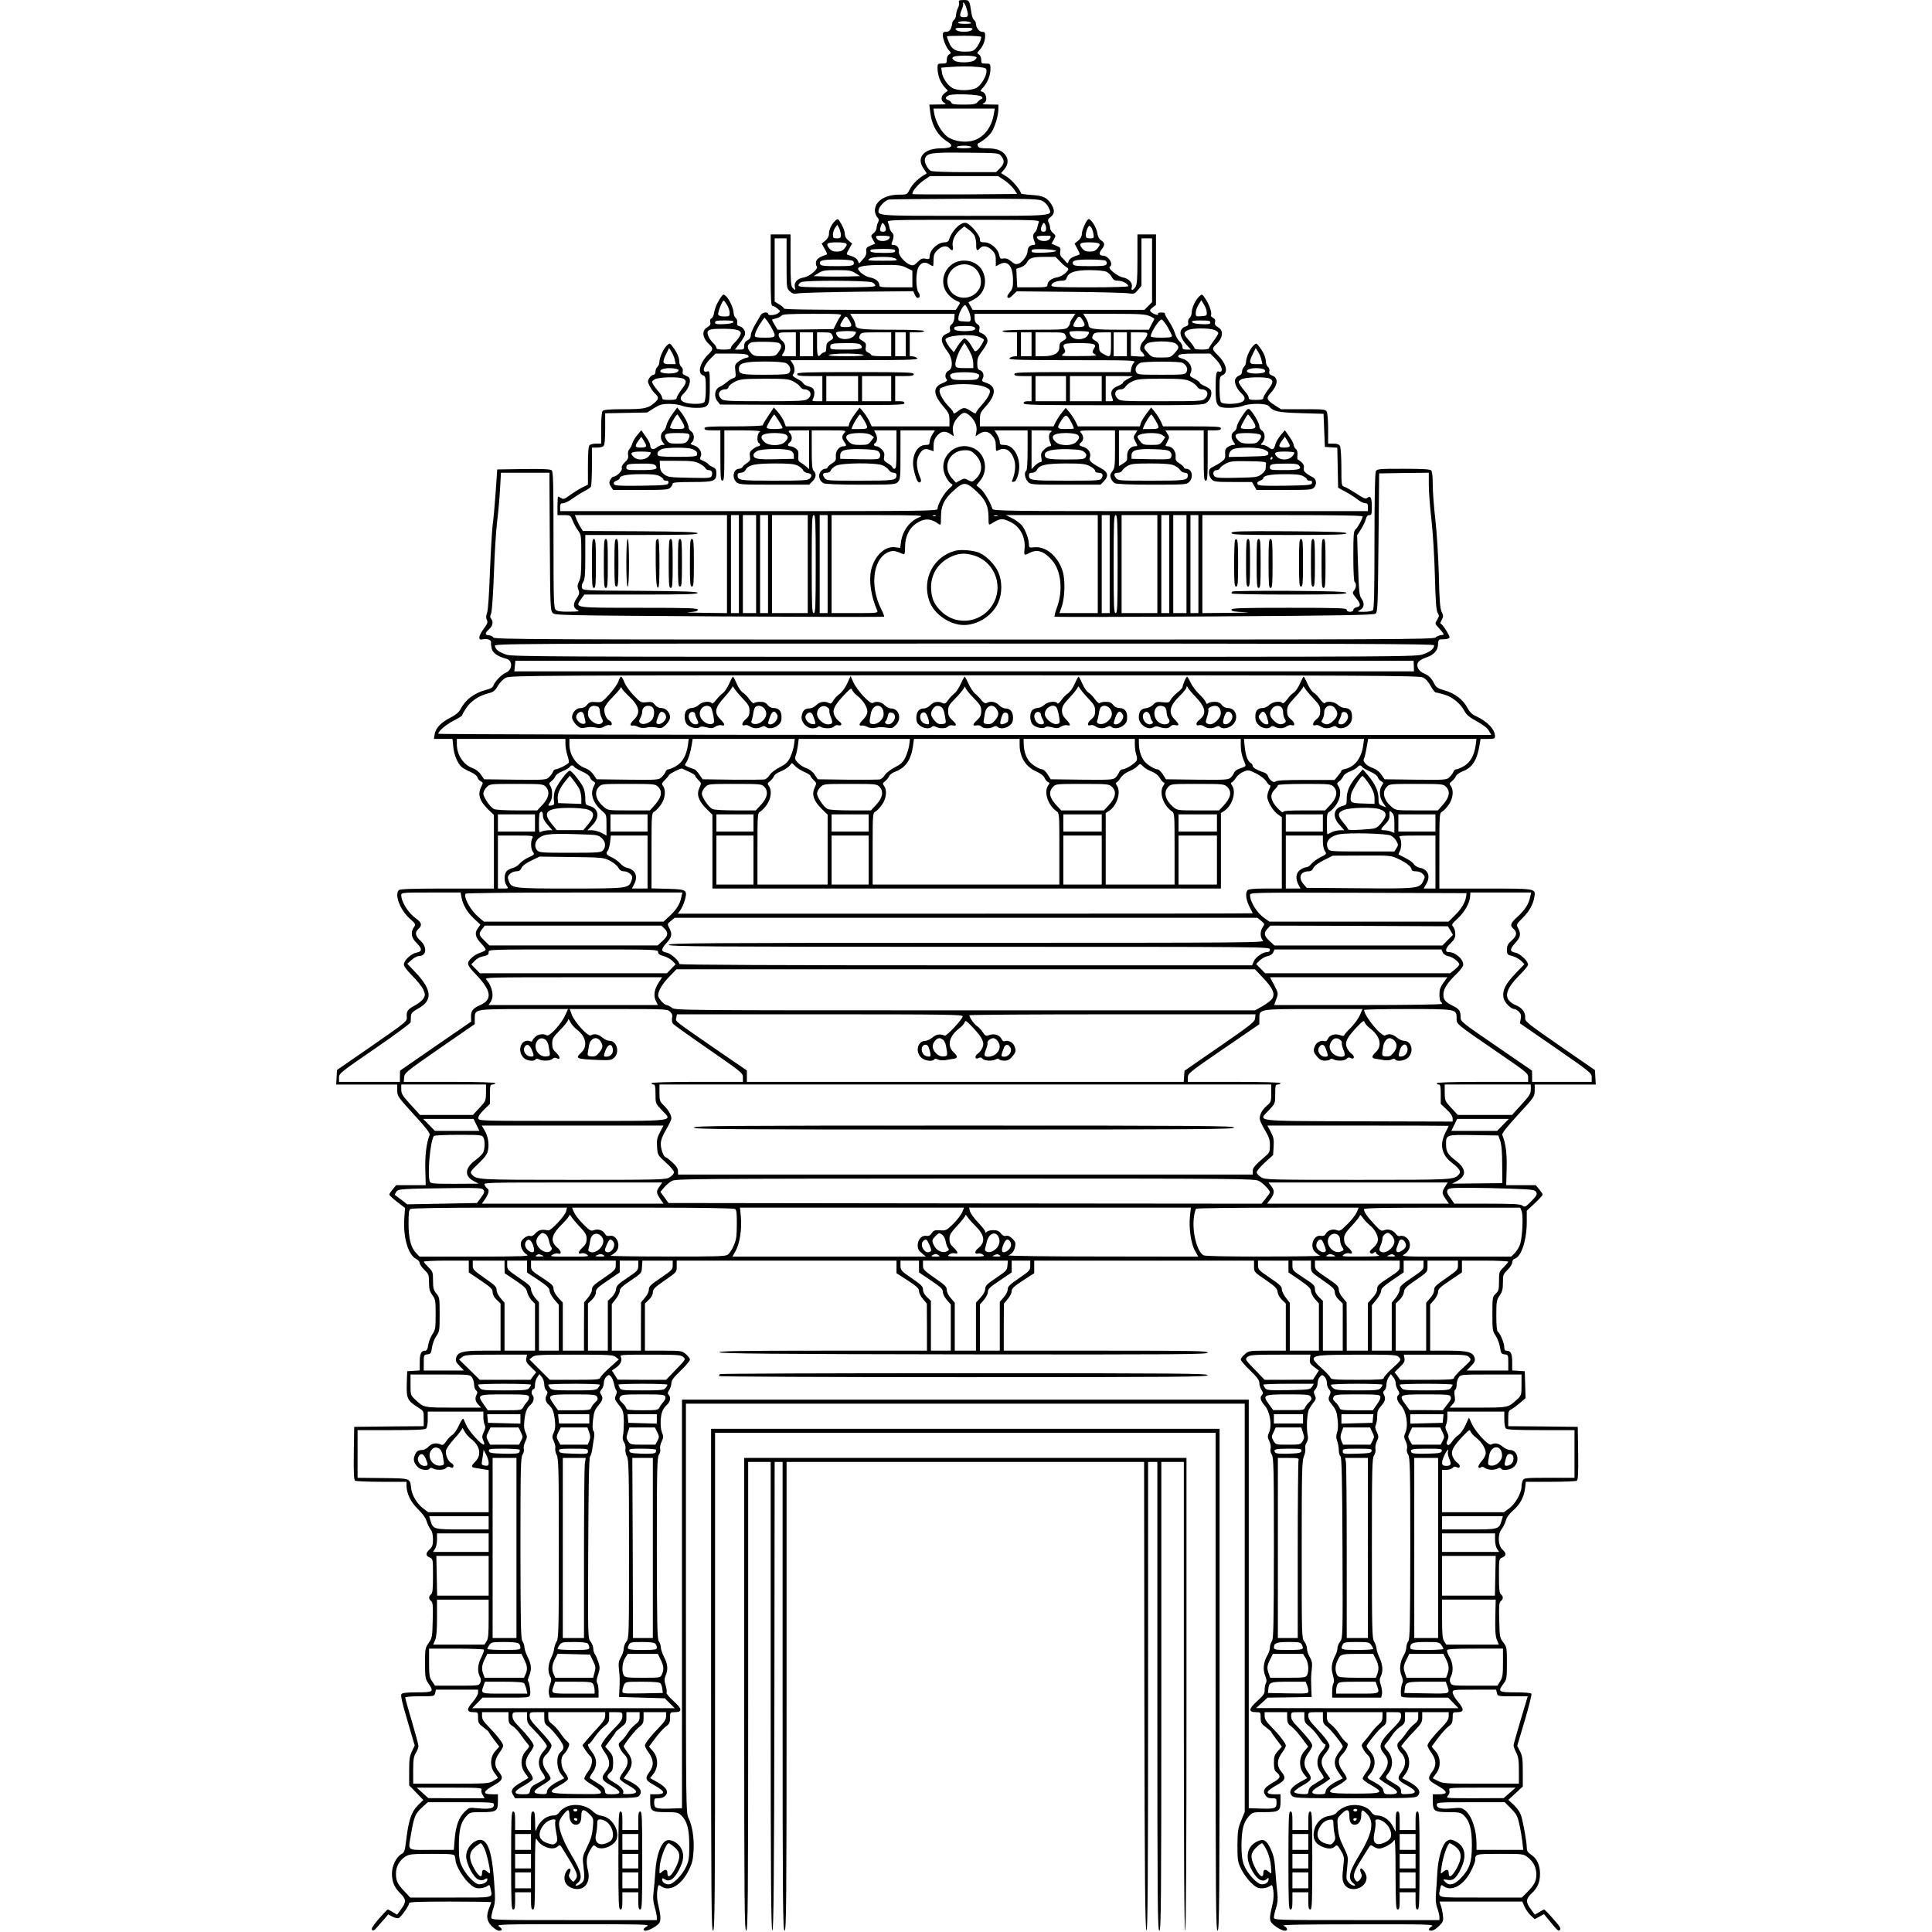 <?xml version="1.0" encoding="UTF-8" standalone="yes"?>
<svg version="1.0" xmlns="http://www.w3.org/2000/svg" width="100mm" height="100mm" viewBox="0 0 951 1459" preserveAspectRatio="xMidYMid meet">
  <g transform="translate(0,1459) scale(0.1,-0.1)" fill="#000000" stroke="none">
    <path d="M4702 14572 c3 -11 -1 -30 -8 -43 -7 -13 -13 -36 -14 -50 0 -15 -7
-32 -15 -39 -8 -7 -14 -18 -14 -24 1 -6 -3 -23 -9 -38 -8 -20 -19 -28 -37 -28
-20 0 -25 -5 -25 -25 0 -31 25 -93 48 -118 16 -18 16 -19 -1 -28 -10 -6 -17
-22 -17 -39 0 -28 -3 -30 -35 -30 -33 0 -35 -2 -35 -32 0 -53 19 -106 49 -141
l29 -32 -24 -18 c-31 -23 -31 -60 -1 -75 18 -9 10 -11 -47 -11 l-68 -1 7 -57
c12 -103 56 -177 133 -225 47 -29 28 -48 -50 -48 -130 0 -191 -69 -134 -152
l25 -37 -27 -17 c-45 -28 -83 -67 -103 -106 -19 -38 -20 -38 -82 -38 -106 -1
-180 -50 -180 -121 0 -16 8 -37 17 -48 14 -15 15 -24 7 -40 -6 -11 -11 -29
-11 -41 0 -12 -10 -30 -22 -40 -22 -18 -23 -20 -6 -50 l17 -30 -35 -15 c-30
-12 -35 -19 -32 -42 2 -16 -4 -36 -12 -45 -8 -9 -21 -24 -29 -34 -14 -16 -15
-15 -22 5 -8 19 -24 30 -72 45 -17 5 -16 8 5 46 l23 41 -27 22 c-19 15 -28 32
-28 51 0 16 -12 49 -26 73 -25 44 -26 44 -46 26 -28 -25 -48 -67 -48 -100 0
-18 -10 -35 -27 -50 l-28 -22 23 -41 c21 -38 22 -41 5 -46 -43 -13 -68 -31
-71 -53 -2 -13 1 -28 6 -33 16 -16 -54 -76 -97 -83 -48 -8 -75 -35 -69 -70 6
-29 5 -30 -16 -9 -13 13 -16 46 -16 210 l0 194 -75 0 -75 0 0 -270 c0 -224 2
-270 14 -270 8 0 24 -9 37 -20 24 -20 24 -20 5 -35 -22 -17 -76 -20 -76 -5 0
18 -45 11 -55 -9 -6 -10 -25 -43 -42 -72 -18 -30 -33 -66 -33 -80 0 -17 -8
-30 -25 -39 -18 -9 -25 -22 -25 -42 0 -25 -3 -28 -35 -28 l-35 0 34 45 c19 24
37 54 41 64 8 27 -10 59 -39 67 -17 4 -22 11 -19 28 3 13 -2 28 -11 35 -9 8
-16 25 -16 40 -1 34 -32 101 -58 125 -21 18 -21 18 -51 -29 -17 -26 -33 -67
-37 -91 -3 -24 -13 -45 -21 -48 -10 -4 -13 -14 -9 -29 4 -17 -1 -26 -24 -39
-44 -25 -35 -83 19 -132 27 -25 26 -37 -5 -67 -68 -64 -91 -149 -44 -164 18
-6 20 -15 20 -99 0 -58 -4 -96 -12 -104 -15 -15 -105 -16 -147 -1 -36 13 -40
37 -10 65 28 26 49 67 49 99 0 20 -7 29 -30 38 -23 9 -28 16 -24 32 3 13 -1
27 -10 34 -9 8 -16 24 -16 37 0 32 -17 73 -47 112 -24 33 -25 33 -45 15 -26
-23 -57 -90 -58 -124 0 -15 -7 -32 -15 -39 -8 -7 -15 -23 -15 -36 0 -15 -6
-24 -15 -24 -8 0 -22 -11 -31 -24 -14 -23 -14 -28 1 -59 9 -19 27 -45 41 -58
30 -28 30 -40 2 -66 -52 -47 -79 -53 -236 -53 -102 0 -152 -4 -160 -12 -8 -8
-12 -52 -12 -130 l0 -118 -38 0 c-21 0 -43 -5 -50 -12 -8 -8 -12 -57 -12 -155
l0 -143 -43 -21 c-23 -12 -64 -37 -91 -57 -41 -30 -51 -34 -67 -24 -10 7 -21
12 -24 12 -3 0 -5 -31 -5 -70 l0 -70 49 0 c48 0 49 -1 66 -42 9 -24 28 -57 41
-75 23 -30 24 -38 24 -191 0 -128 -3 -165 -17 -192 -13 -27 -14 -39 -5 -63 10
-25 8 -34 -14 -67 -29 -43 -26 -71 9 -88 18 -8 5 -11 -65 -11 -66 -1 -90 3
-102 15 -14 14 -16 75 -16 528 0 424 -2 516 -14 525 -9 8 -74 11 -212 9 l-199
-3 -12 -175 c-7 -96 -17 -209 -23 -250 -5 -41 -14 -198 -20 -348 -6 -165 -14
-287 -21 -307 -9 -24 -10 -41 -2 -57 8 -18 4 -29 -24 -66 -18 -24 -33 -53 -33
-64 0 -18 5 -20 34 -15 34 5 60 -9 54 -29 -1 -5 1 -23 5 -41 7 -33 48 -62 109
-77 52 -12 50 -85 -2 -106 -33 -14 -85 -68 -94 -98 -5 -13 -22 -24 -53 -31
-92 -24 -158 -74 -198 -151 -10 -19 -36 -41 -73 -59 -72 -37 -111 -78 -119
-124 l-6 -37 70 0 70 0 6 -58 c5 -61 32 -125 63 -154 11 -9 40 -26 66 -37 27
-11 49 -28 53 -40 3 -12 15 -26 26 -31 18 -10 18 -13 4 -40 -30 -58 -15 -108
54 -175 l41 -39 0 -278 0 -278 -353 0 c-261 0 -356 -3 -365 -12 -35 -35 11
-153 85 -217 43 -39 44 -41 29 -63 -27 -38 -20 -80 19 -118 45 -44 45 -66 0
-74 -41 -8 -95 -59 -95 -90 0 -13 24 -45 64 -85 35 -35 72 -81 82 -103 16 -36
16 -43 3 -67 -8 -14 -36 -38 -63 -52 -58 -32 -67 -44 -64 -88 3 -34 1 -35
-262 -218 l-265 -183 -3 -55 -3 -55 231 0 230 0 0 -44 c0 -43 4 -49 125 -182
88 -95 124 -142 120 -153 -25 -64 -36 -156 -33 -264 l3 -117 -112 0 -111 0
-26 -31 c-14 -17 -26 -35 -26 -40 0 -5 27 -30 59 -55 l60 -46 -6 -82 c-9 -139
29 -271 88 -302 16 -8 29 -23 29 -32 0 -10 16 -33 35 -52 32 -31 35 -38 35
-95 0 -49 5 -68 25 -95 23 -31 25 -42 25 -146 0 -103 -2 -116 -24 -149 -14
-20 -28 -56 -32 -81 -4 -32 -11 -44 -23 -44 -30 0 -41 -22 -41 -86 l0 -63 -47
-3 -48 -3 -3 -96 c-3 -110 5 -126 83 -176 45 -28 45 -28 45 -85 l0 -58 -262
-2 -263 -3 -3 -199 c-2 -153 1 -201 10 -208 7 -4 97 -8 201 -8 l187 0 0 -28
c0 -60 32 -126 88 -180 34 -33 58 -67 64 -90 6 -20 19 -47 29 -61 13 -16 19
-40 19 -76 0 -42 -5 -56 -25 -75 -32 -30 -32 -47 0 -62 25 -11 25 -12 25 -138
0 -101 -3 -130 -15 -140 -19 -16 -19 -34 1 -51 13 -11 15 -34 12 -144 -3 -125
-4 -134 -30 -171 -27 -38 -28 -46 -28 -155 0 -106 2 -117 25 -151 44 -64 39
-68 -84 -68 -76 0 -112 -4 -119 -13 -8 -9 4 -63 45 -201 l55 -188 -21 -43
c-17 -35 -21 -60 -21 -149 l0 -108 53 -55 54 -56 -42 -41 c-48 -49 -69 -111
-87 -258 -10 -86 -14 -98 -36 -109 -39 -22 -72 -88 -72 -148 0 -63 19 -106 65
-151 43 -42 44 -64 4 -118 l-30 -41 -32 19 c-18 11 -35 20 -39 20 -3 0 -34
-32 -68 -71 -45 -53 -58 -75 -50 -83 8 -8 18 -3 37 19 14 17 39 45 56 64 l29
34 32 -17 c18 -9 38 -14 46 -11 18 6 80 95 80 113 0 9 71 12 310 12 171 0 310
-2 310 -5 0 -3 -7 -22 -15 -42 -25 -60 -20 -100 19 -139 19 -19 43 -34 55 -34
27 0 27 14 -2 33 -20 15 29 16 563 16 524 0 582 -1 558 -15 -31 -16 -37 -34
-13 -34 27 0 94 39 106 61 11 22 8 61 -12 144 -7 30 -9 69 -5 98 7 46 8 47 29
32 63 -44 153 8 208 121 27 54 33 81 37 150 5 94 -10 189 -39 246 -18 36 -19
83 -19 1583 l0 1545 2110 0 2110 0 0 -1542 0 -1541 -27 -66 c-24 -59 -27 -79
-28 -186 0 -110 2 -125 27 -177 15 -32 48 -78 73 -103 38 -37 54 -45 84 -45
20 0 46 7 58 15 21 15 22 14 29 -32 4 -28 2 -68 -5 -98 -21 -90 -23 -104 -17
-130 6 -25 79 -75 109 -75 27 0 20 25 -10 37 -21 8 125 11 557 11 534 1 583 0
563 -15 -29 -19 -29 -33 -2 -33 12 0 37 16 56 35 31 31 35 39 30 78 -2 23 -9
57 -15 75 l-11 32 313 0 312 0 17 -38 c9 -21 30 -51 47 -67 l30 -28 35 19 35
19 33 -40 c72 -88 75 -91 88 -78 9 9 -2 27 -51 82 -34 39 -65 71 -69 71 -3 0
-20 -9 -38 -20 l-32 -19 -30 41 c-40 54 -39 77 5 119 46 43 64 85 64 150 0 64
-24 115 -66 142 -27 18 -34 29 -34 57 -1 40 -22 164 -40 230 -8 30 -26 58 -55
87 l-44 41 55 51 54 50 0 112 c0 93 -3 119 -21 154 l-21 41 57 192 c31 105 54
196 50 202 -4 6 -53 10 -121 10 -129 0 -135 5 -89 66 23 31 25 40 25 154 0
117 -1 123 -27 157 -27 35 -28 42 -31 168 -3 110 -1 133 12 144 20 17 20 35 1
51 -12 10 -15 39 -15 140 0 126 0 127 25 138 32 15 32 32 0 62 -33 31 -36 114
-4 154 11 14 25 43 31 63 6 24 26 52 54 76 54 47 83 101 91 168 l6 49 186 0
c102 0 192 4 199 8 9 7 12 55 10 208 l-3 199 -262 3 -263 2 0 59 c0 50 3 59
23 68 12 6 41 28 65 48 l43 37 -3 102 -3 101 -47 3 -48 3 0 63 c0 64 -11 86
-42 86 -13 0 -18 8 -18 28 0 30 -32 106 -49 116 -7 5 -11 49 -11 121 0 105 2
117 25 151 20 29 25 49 25 98 0 58 2 64 35 96 19 19 35 44 35 56 0 14 8 25 20
29 49 15 90 141 90 276 l0 86 60 56 c33 31 60 61 60 66 0 5 -12 23 -26 40
l-26 31 -111 0 -112 0 3 124 c3 115 -6 189 -33 256 -4 11 35 60 120 153 122
132 125 137 125 182 l0 45 230 0 231 0 -3 54 -3 55 -265 183 c-248 172 -265
186 -262 212 4 37 -22 74 -63 92 -106 44 -99 111 25 235 33 33 60 66 60 74 0
27 -60 84 -96 91 -44 8 -44 26 1 75 38 43 43 65 20 109 -15 29 -14 30 33 77
51 51 80 103 89 158 11 66 19 65 -368 65 l-349 0 0 285 c0 276 1 285 20 295
11 6 34 29 50 52 33 46 41 110 16 143 -12 17 -11 21 10 37 12 10 25 27 29 37
3 10 26 26 50 36 75 28 111 86 130 208 l6 37 54 0 c49 0 55 2 55 20 0 53 -58
113 -146 153 -28 13 -46 31 -64 65 -32 60 -96 108 -172 129 -48 14 -62 22 -75
47 -22 45 -43 66 -80 81 -40 17 -60 54 -44 83 6 11 33 28 61 37 59 19 90 55
90 101 0 20 5 34 13 35 6 0 25 2 41 2 16 1 31 7 33 13 4 12 -55 104 -67 104
-5 0 -2 13 7 28 14 25 15 31 0 62 -12 27 -17 90 -21 279 -4 135 -15 320 -26
415 -11 94 -20 214 -20 267 0 60 -4 99 -12 107 -9 9 -69 12 -210 12 -185 0
-198 -1 -208 -19 -6 -13 -10 -197 -10 -528 0 -383 -3 -512 -12 -521 -7 -7 -37
-12 -67 -12 -52 0 -54 1 -31 13 32 16 37 50 13 85 -19 29 -20 38 -29 308 l-5
172 30 47 c16 26 33 60 36 76 5 20 13 29 26 29 17 0 19 8 19 64 0 67 -10 86
-35 66 -12 -10 -28 -3 -82 33 -37 24 -78 48 -90 51 -22 7 -23 11 -23 147 0 78
-5 149 -10 160 -8 14 -21 19 -50 19 l-40 0 0 111 c0 61 -5 119 -10 130 -10 18
-23 19 -178 19 l-168 0 -47 30 c-60 38 -66 54 -35 88 58 61 65 117 18 135 -23
9 -28 16 -24 32 3 13 -1 27 -10 34 -9 8 -16 24 -16 37 0 32 -17 73 -47 112
-24 33 -25 33 -45 15 -26 -23 -57 -90 -58 -124 0 -15 -7 -32 -15 -39 -8 -7
-15 -23 -15 -36 0 -14 -8 -25 -20 -29 -11 -3 -25 -15 -30 -26 -13 -23 8 -75
46 -110 33 -31 31 -55 -7 -68 -42 -15 -132 -14 -147 1 -8 8 -12 46 -12 103 0
88 1 92 25 103 43 20 25 89 -40 152 -41 39 -43 50 -14 76 54 49 63 107 19 132
-22 13 -28 22 -24 39 4 15 0 25 -15 33 -12 6 -19 15 -16 20 10 15 -13 82 -41
123 -25 38 -26 38 -46 20 -29 -26 -58 -87 -58 -121 0 -16 -7 -35 -16 -43 -9
-7 -14 -22 -11 -35 3 -17 -2 -24 -20 -29 -13 -3 -28 -16 -34 -29 -13 -27 6
-73 49 -118 l26 -28 -32 0 c-26 0 -32 4 -32 20 0 12 -10 31 -23 43 -13 12 -29
41 -35 64 -7 22 -28 64 -47 91 -18 27 -31 53 -28 56 4 3 -8 6 -26 6 -21 0 -30
-4 -25 -11 9 -15 -36 -2 -54 16 -11 10 -9 16 12 33 l26 20 0 266 0 266 -70 0
-70 0 0 -188 c0 -154 -3 -192 -16 -210 -19 -27 -34 -29 -27 -2 9 33 -22 67
-66 75 -41 7 -118 69 -100 81 31 19 -10 84 -53 84 -27 0 -31 18 -9 46 27 34
26 50 -3 69 -16 11 -25 28 -29 56 -6 42 -52 113 -68 104 -17 -11 -49 -84 -49
-112 0 -18 -10 -35 -27 -50 l-28 -22 22 -41 c20 -37 20 -42 5 -46 -46 -15 -63
-26 -71 -45 -7 -20 -8 -21 -22 -5 -8 10 -22 25 -31 33 -11 11 -15 25 -11 45 5
25 1 30 -30 43 l-36 15 17 30 c17 30 16 32 -5 50 -13 10 -23 28 -23 40 0 12
-5 30 -11 41 -8 17 -6 24 15 40 31 24 33 53 6 96 -31 51 -63 66 -151 71 -43 3
-79 8 -79 12 0 21 -65 99 -104 124 l-46 29 25 29 c29 34 32 74 9 106 -25 36
-68 52 -137 52 -51 0 -66 4 -71 16 -4 9 -5 18 -4 18 46 25 90 62 108 91 25 41
50 125 50 173 l0 32 -67 1 c-51 0 -62 3 -45 9 37 15 20 90 -21 90 -6 0 1 12
16 28 34 36 57 92 57 142 0 39 -1 40 -35 40 -32 0 -35 2 -35 30 0 17 -7 33
-17 39 -17 9 -16 11 4 33 27 28 43 70 43 109 0 24 -4 29 -23 29 -23 0 -47 33
-47 64 0 8 -6 19 -14 25 -8 7 -16 28 -19 49 -15 101 -16 102 -59 102 -34 0
-40 -3 -36 -18z m56 -42 c18 -60 16 -70 -18 -70 -34 0 -37 11 -15 63 8 19 11
37 8 41 -4 3 -2 6 3 6 5 0 15 -18 22 -40z m32 -110 c11 -7 -2 -10 -43 -10 -36
0 -56 4 -52 10 8 13 75 13 95 0z m10 -55 c-8 -9 -30 -15 -60 -15 -30 0 -52 6
-60 15 -11 13 -3 15 60 15 63 0 71 -2 60 -15z m70 -54 c0 -21 -22 -67 -42 -88
-18 -19 -32 -23 -80 -23 -71 0 -101 17 -122 71 -9 22 -16 42 -16 44 0 3 59 5
130 5 74 0 130 -4 130 -9z m-52 -147 c22 -6 22 -8 6 -25 -23 -25 -137 -27
-161 -3 -14 13 -14 17 -2 25 16 10 122 12 157 3z m31 -80 c56 -6 61 -9 61 -31
0 -35 -35 -98 -69 -122 -37 -27 -148 -30 -190 -5 -36 21 -71 73 -78 117 l-5
36 48 4 c91 7 171 7 233 1z m23 -223 c11 -11 10 -14 -1 -18 -7 -3 -21 -14 -29
-24 -14 -16 -31 -19 -105 -19 -68 0 -89 3 -93 15 -3 8 -15 17 -25 20 -26 8
-19 27 12 37 42 12 227 4 241 -11z m93 -133 c-16 -98 -72 -172 -150 -198 -61
-20 -148 -9 -198 26 -45 31 -90 109 -102 177 l-6 37 231 0 232 0 -7 -42z
m-170 -248 c4 -6 -17 -10 -55 -10 -38 0 -59 4 -55 10 3 6 28 10 55 10 27 0 52
-4 55 -10z m226 -69 c27 -33 24 -58 -10 -92 l-29 -29 -237 0 c-143 0 -244 4
-256 10 -26 14 -51 67 -44 91 14 44 44 49 308 46 248 -2 249 -2 268 -26z m25
-183 c27 -18 59 -49 72 -68 l23 -35 -392 -3 c-216 -1 -394 0 -397 2 -11 12 37
72 82 103 l48 33 258 0 258 0 48 -32z m279 -152 c22 -10 41 -27 52 -50 33 -69
65 -66 -633 -66 -669 0 -660 -1 -647 50 7 27 50 68 76 73 12 2 269 5 570 6
457 1 553 -1 582 -13z m-20 -163 c-4 -10 -10 -29 -12 -43 -3 -14 -12 -30 -20
-37 -15 -12 -14 -37 2 -75 5 -14 2 -18 -12 -18 -26 0 -43 -19 -43 -47 0 -30
-38 -83 -68 -94 -19 -7 -30 -4 -55 17 -21 18 -39 25 -58 22 -24 -4 -28 0 -34
28 -8 45 -65 94 -110 94 -31 0 -35 3 -35 25 0 28 -69 110 -102 121 -40 12
-109 -54 -132 -128 -3 -11 -15 -18 -32 -18 -53 0 -114 -58 -114 -109 0 -17 -4
-20 -30 -15 -24 5 -35 1 -60 -24 -27 -27 -34 -30 -58 -21 -39 15 -88 71 -84
98 4 28 -14 51 -40 51 -15 0 -18 4 -13 18 16 38 17 63 2 75 -8 7 -17 23 -20
37 -2 14 -8 33 -12 43 -7 16 24 17 570 17 546 0 577 -1 570 -17z m-1155 -55
c0 -11 -7 -18 -18 -18 -28 0 -31 8 -20 42 10 29 12 30 25 13 7 -11 13 -27 13
-37z m1210 5 c0 -16 -6 -23 -20 -23 -22 0 -26 20 -9 52 9 17 13 18 20 7 5 -8
9 -24 9 -36z m-1550 -45 c0 -24 -4 -28 -30 -28 -26 0 -30 4 -30 28 0 15 7 38
16 51 l17 24 13 -24 c7 -13 13 -36 14 -51z m1907 9 c5 -36 5 -37 -26 -37 -26
0 -31 4 -31 25 0 13 5 36 12 50 10 22 14 24 25 12 8 -7 16 -30 20 -50z m-900
-13 c9 -14 15 -44 15 -69 -1 -47 7 -55 28 -30 20 24 59 18 91 -14 24 -24 29
-38 29 -75 l0 -47 30 16 c62 32 100 -15 100 -124 0 -49 -4 -65 -25 -89 -22
-26 -24 -42 -5 -42 4 0 19 11 32 25 l26 25 398 -4 c220 -2 420 -7 445 -11 43
-6 47 -5 72 25 l27 32 0 179 0 179 40 0 40 0 0 -241 0 -241 -29 -29 -29 -29
-649 0 -648 0 -16 28 -16 29 42 22 c58 31 89 87 83 151 -9 87 -70 142 -159
142 -133 0 -206 -157 -118 -256 16 -19 42 -39 59 -46 35 -15 35 -13 14 -45
l-16 -25 -649 0 c-440 0 -649 3 -649 10 0 6 -16 20 -35 31 l-35 21 0 239 0
239 45 0 45 0 0 -188 c0 -187 0 -189 24 -211 21 -20 31 -22 68 -16 24 4 228 9
454 12 l411 4 11 -26 c6 -14 16 -25 21 -25 19 0 22 20 7 42 -21 30 -21 148 -1
188 19 37 49 46 80 26 13 -9 27 -16 30 -16 3 0 5 21 5 46 0 37 5 51 29 75 32
32 71 38 91 14 20 -24 32 -17 25 14 -8 39 14 90 54 124 l33 27 29 -21 c17 -11
37 -32 46 -45z m-637 -12 c0 -35 -83 -45 -100 -12 -10 19 -8 20 45 20 30 0 55
-4 55 -8z m1210 -12 c-17 -33 -100 -23 -100 12 0 4 25 8 55 8 53 0 55 -1 45
-20z m-1542 -38 c10 -7 8 -15 -8 -35 -17 -21 -30 -27 -60 -27 -30 0 -43 6 -60
27 -26 34 -14 43 60 43 30 0 61 -4 68 -8z m1910 0 c10 -7 8 -15 -8 -35 -17
-21 -30 -27 -60 -27 -30 0 -43 6 -60 27 -26 34 -14 43 60 43 30 0 61 -4 68 -8z
m-1538 -57 c0 -12 -17 -15 -89 -15 -83 0 -111 7 -94 24 3 3 46 6 95 6 72 0 88
-3 88 -15z m1215 0 c0 -6 -39 -11 -92 -13 -79 -2 -93 0 -93 13 0 13 14 15 93
13 53 -2 92 -7 92 -13z m-1209 -60 c17 -13 7 -14 -101 -14 -108 0 -118 1 -101
14 14 10 45 15 101 15 56 0 87 -5 101 -15z m1243 -24 c20 -21 44 -40 51 -43
28 -9 -31 -65 -75 -72 -45 -8 -75 -31 -75 -58 0 -16 -10 -18 -114 -18 l-114 0
-4 70 -3 70 33 11 c17 6 37 20 44 32 21 40 40 46 131 47 l88 0 38 -39z m-1570
10 c8 -5 11 -16 8 -25 -5 -13 -26 -16 -127 -16 -101 0 -122 3 -127 16 -10 27
17 34 127 34 58 0 111 -4 119 -9z m1910 0 c8 -5 11 -16 8 -25 -5 -13 -26 -16
-127 -16 -101 0 -122 3 -127 16 -10 27 17 34 127 34 58 0 111 -4 119 -9z
m-1009 -41 c58 -30 85 -112 56 -169 -50 -95 -192 -92 -232 6 -46 109 71 216
176 163z m-495 -12 l45 -22 0 -63 0 -63 -125 0 c-115 0 -125 2 -125 18 0 27
-29 49 -74 58 -34 6 -85 45 -86 65 -1 18 60 28 182 28 122 1 143 -1 183 -21z
m-385 -41 l35 -22 -87 -3 c-49 -1 -127 -1 -175 0 l-88 3 35 22 c31 20 48 23
140 23 92 0 109 -3 140 -23z m1895 11 c15 -7 33 -25 41 -40 11 -22 22 -28 47
-28 33 0 77 -23 77 -41 0 -5 -115 -9 -290 -9 -253 0 -290 2 -290 15 0 18 39
35 80 35 20 0 31 6 35 21 14 42 62 59 172 59 58 0 113 -5 128 -12z m-1770 -80
c14 -6 25 -17 25 -25 0 -10 -54 -13 -290 -13 -254 0 -290 2 -290 15 0 9 10 20
23 25 34 14 501 12 532 -2z m-1095 -170 c11 -18 20 -45 20 -60 0 -26 -3 -28
-40 -28 -26 0 -43 5 -46 14 -6 14 30 106 41 106 3 0 14 -15 25 -32z m3623 -55
c2 -26 -1 -28 -40 -31 -41 -3 -43 -2 -43 25 0 15 9 43 21 62 l21 34 19 -31
c11 -17 21 -43 22 -59z m-1799 13 c9 -19 16 -46 16 -61 0 -25 -2 -26 -47 -23
-47 3 -48 4 -45 33 4 35 40 98 52 90 4 -2 15 -20 24 -39z m-965 -42 c-8 -9
-23 -35 -34 -58 l-20 -41 -211 -3 -212 -2 -21 35 c-12 20 -21 38 -21 40 0 2
13 6 29 10 16 3 35 13 42 21 9 11 53 14 236 14 208 0 224 -1 212 -16z m858
-16 c-1 -18 -10 -39 -20 -47 -13 -9 -17 -21 -13 -36 5 -18 0 -25 -24 -35 -53
-22 -50 -62 9 -140 36 -49 39 -123 5 -139 -25 -11 -33 -48 -14 -67 7 -7 -2
-16 -29 -26 -79 -31 -77 -85 6 -181 38 -45 43 -57 43 -99 l0 -48 -293 0 -294
0 -17 38 c-10 20 -30 52 -46 71 l-28 33 -36 -48 c-20 -27 -39 -59 -42 -71 l-6
-23 -237 0 -237 0 -12 33 c-7 19 -27 51 -45 72 l-33 38 -42 -63 c-23 -34 -42
-66 -42 -71 0 -5 -99 -9 -220 -9 -189 0 -220 -2 -220 -15 0 -12 13 -15 60 -15
l60 0 0 -190 c0 -162 2 -190 15 -190 13 0 15 28 15 190 l0 190 143 0 c101 -1
137 -4 125 -11 -20 -11 -25 -73 -8 -84 15 -9 12 -25 -4 -25 -7 0 -26 -10 -41
-22 -22 -17 -26 -27 -22 -54 5 -27 1 -35 -21 -50 -15 -9 -31 -23 -35 -31 -4
-7 -16 -13 -25 -13 -43 0 -57 -65 -22 -100 19 -19 33 -20 285 -20 l266 0 24
25 c28 27 32 57 10 79 -12 12 -15 44 -15 160 l0 146 132 0 c126 0 131 -1 115
-18 -21 -23 -21 -42 -2 -68 20 -26 19 -34 -5 -34 -33 0 -62 -37 -58 -76 2 -30
-2 -37 -30 -54 -17 -11 -32 -24 -32 -30 0 -5 -9 -10 -20 -10 -11 0 -27 -11
-35 -24 -19 -28 -7 -69 24 -85 12 -7 116 -11 280 -11 248 0 262 1 281 20 19
19 20 33 20 205 l0 185 130 0 130 0 -20 -32 c-11 -18 -20 -43 -20 -55 0 -19
-6 -23 -30 -23 -67 0 -110 -89 -90 -183 16 -75 32 -108 48 -99 10 7 10 15 -2
43 -25 61 -29 120 -9 158 25 48 45 58 83 44 l30 -11 0 43 c0 32 7 51 26 74 29
35 61 40 101 14 l26 -18 -6 33 c-8 37 6 78 36 110 39 42 53 44 88 15 41 -35
61 -82 52 -125 l-6 -33 26 18 c40 26 72 21 101 -14 19 -23 26 -42 26 -75 0
-41 2 -44 19 -34 52 27 99 -2 121 -76 12 -40 6 -96 -15 -148 -6 -14 -4 -17 11
-14 13 2 23 19 33 56 29 107 -26 222 -105 222 -29 0 -34 4 -34 23 0 12 -9 37
-20 55 l-20 32 125 0 125 0 0 -149 c0 -89 -4 -152 -10 -156 -18 -11 -11 -58
12 -82 21 -23 22 -23 285 -23 l264 0 24 25 c38 37 33 70 -16 96 -83 46 -98 60
-89 83 12 33 -9 69 -48 81 -36 10 -39 17 -17 35 20 16 19 49 -2 72 -16 17 -11
18 120 18 l137 0 0 -140 c0 -126 -2 -144 -20 -169 -17 -22 -19 -32 -11 -53 6
-15 19 -32 30 -37 12 -7 116 -11 280 -11 248 0 262 1 281 20 36 36 21 100 -22
100 -10 0 -18 5 -18 10 0 6 -15 19 -32 30 -28 17 -32 24 -30 54 4 38 -27 76
-61 76 -10 0 -17 3 -15 8 2 4 10 19 17 34 12 24 12 31 -3 53 l-16 25 145 0
145 0 0 -190 c0 -162 2 -190 15 -190 13 0 15 28 15 190 l0 190 50 0 c38 0 50
4 50 15 0 13 -31 15 -218 15 l-219 0 -17 38 c-9 20 -30 52 -45 71 l-28 34 -37
-49 c-20 -27 -39 -59 -42 -71 l-6 -23 -234 0 -234 0 -19 39 c-11 21 -32 52
-47 70 l-26 31 -30 -37 c-17 -21 -37 -53 -46 -70 l-16 -33 -278 0 -278 0 0 51
c0 46 4 56 44 100 81 90 81 153 1 179 -30 10 -34 14 -24 31 13 26 3 56 -22 64
-15 5 -19 16 -19 51 0 36 7 54 35 91 20 26 38 57 41 70 7 26 -16 58 -47 68
-14 5 -18 12 -13 30 4 17 0 27 -15 37 -14 9 -21 23 -21 45 l0 33 381 0 380 0
-20 -29 c-12 -16 -21 -35 -21 -42 0 -7 -7 -21 -17 -31 -15 -16 -36 -18 -255
-18 -152 0 -238 -4 -238 -10 0 -5 25 -10 55 -10 l55 0 0 -89 0 -90 -27 -3
c-14 -2 -28 -9 -31 -15 -3 -10 97 -13 478 -13 444 0 480 -1 465 -16 -9 -9 -19
-29 -22 -45 l-5 -29 -439 0 c-384 0 -439 -2 -439 -15 0 -12 14 -15 65 -15 l65
0 0 -95 0 -95 -30 0 c-20 0 -30 -5 -30 -15 0 -13 82 -15 679 -15 661 0 679 0
704 20 27 21 41 61 32 90 -3 10 -24 25 -45 34 -22 9 -40 20 -40 26 0 5 -18 19
-40 30 -37 19 -39 22 -28 45 18 41 -11 91 -62 106 -32 10 -38 15 -29 26 8 9
42 13 125 13 l113 0 36 -36 c38 -38 59 -79 49 -96 -3 -5 -12 -7 -19 -4 -20 7
-25 -17 -25 -130 0 -132 9 -144 105 -144 36 0 82 7 102 15 49 21 176 20 194
-1 34 -41 69 -49 244 -54 l170 -5 5 -125 5 -125 47 -3 47 -3 3 -151 3 -151 55
-30 c30 -16 71 -42 91 -58 20 -16 46 -29 58 -29 17 0 21 -6 21 -30 l0 -30
-1415 0 c-1340 0 -1416 1 -1421 18 -14 47 -60 125 -88 150 l-32 27 30 38 c60
76 39 195 -44 238 -137 73 -287 -67 -220 -206 12 -25 30 -50 41 -56 18 -9 17
-12 -15 -40 -36 -31 -86 -119 -86 -151 0 -17 -58 -18 -1425 -18 l-1425 0 0 30
c0 24 4 30 23 30 12 0 45 16 72 36 28 20 68 45 90 56 22 11 43 26 47 32 4 6 8
75 8 154 l0 142 38 0 c21 0 43 5 50 12 8 8 12 51 12 129 l0 118 158 3 159 3
52 33 c45 27 62 32 115 32 35 0 80 -7 99 -15 20 -8 66 -15 102 -15 99 0 105
10 105 161 0 114 -1 120 -19 114 -46 -14 -29 46 30 103 l33 32 117 0 c87 0
119 -4 128 -14 9 -11 6 -15 -17 -19 -15 -3 -40 -16 -56 -28 -26 -20 -28 -26
-23 -70 5 -43 4 -49 -16 -55 -12 -3 -33 -16 -47 -29 -14 -12 -38 -29 -55 -36
-38 -18 -47 -72 -16 -110 l19 -24 696 -3 c617 -2 696 -1 696 13 0 11 -10 15
-35 15 l-35 0 0 95 0 95 70 0 c56 0 70 3 70 15 0 13 -56 15 -440 15 -384 0
-440 -2 -440 -15 0 -12 17 -15 95 -15 l95 0 0 -95 0 -95 -40 0 c-37 0 -40 2
-30 19 14 27 13 66 -3 79 -6 6 -24 13 -39 17 -15 4 -29 13 -32 20 -3 8 -24 24
-47 35 -30 16 -38 25 -30 33 16 16 14 59 -5 85 l-15 22 481 0 c381 0 481 3
478 13 -3 6 -17 13 -31 15 l-27 3 0 90 0 89 55 0 c30 0 55 5 55 10 0 6 -87 10
-241 10 -244 0 -279 5 -279 38 0 9 -9 32 -20 50 l-20 32 395 0 394 0 -2 -32z
m1475 15 c21 -9 37 -19 35 -22 -1 -4 -11 -23 -22 -43 l-19 -38 -209 0 c-212 0
-247 5 -247 38 0 9 -9 32 -20 50 l-20 32 232 0 c196 0 237 -3 270 -17z m-2269
-32 c26 -44 22 -51 -28 -51 -48 0 -50 6 -17 58 19 29 24 28 45 -7z m1761 4
c28 -42 21 -55 -29 -55 -48 0 -50 6 -17 58 18 28 26 28 46 -3z m-2344 -67 c34
-63 30 -68 -55 -68 -61 0 -75 3 -75 15 0 19 24 68 53 109 l20 28 19 -23 c10
-13 28 -41 38 -61z m2988 12 c17 -30 32 -60 32 -67 0 -10 -21 -13 -80 -13 -49
0 -80 4 -80 10 0 31 67 133 84 127 6 -2 26 -28 44 -57z m-3280 38 c-3 -8 -29
-14 -71 -16 -55 -2 -67 0 -67 13 0 12 14 15 71 15 52 0 70 -3 67 -12z m3602
-3 c0 -13 -12 -15 -67 -13 -42 2 -68 8 -71 16 -3 9 15 12 67 12 57 0 71 -3 71
-15z m-1793 -31 c13 -4 20 -11 16 -20 -8 -20 -149 -20 -156 0 -4 9 1 17 11 19
26 7 104 7 129 1z m-1764 -33 c14 -11 15 -16 3 -40 -8 -14 -26 -37 -40 -50
-14 -14 -26 -30 -26 -38 0 -9 -16 -13 -55 -13 -39 0 -55 4 -55 13 0 8 -9 22
-21 33 -28 25 -52 72 -45 89 7 19 37 23 137 22 55 -1 92 -7 102 -16z m3586 8
c17 -6 31 -17 31 -24 0 -8 -16 -34 -35 -59 -19 -26 -35 -51 -35 -56 0 -6 -25
-10 -55 -10 -33 0 -55 4 -55 11 0 6 -18 32 -40 57 -44 50 -46 61 -9 79 30 16
155 17 198 2z m-2706 -16 c4 -3 -3 -17 -15 -30 -28 -30 -97 -32 -122 -4 -10
11 -15 25 -11 30 7 12 137 15 148 4z m1760 -1 c3 -4 -3 -17 -13 -30 -27 -32
-101 -32 -123 2 -9 13 -13 26 -10 30 9 9 141 7 146 -2z m-2213 -92 l0 -90 -56
0 c-55 0 -55 0 -40 22 24 34 20 73 -9 96 -14 11 -25 29 -25 41 0 19 6 21 65
21 l65 0 0 -90z m130 0 l0 -90 -50 0 -50 0 0 90 0 90 50 0 50 0 0 -90z m146
67 c9 -21 7 -26 -18 -40 -22 -13 -28 -23 -28 -52 0 -23 -5 -35 -14 -35 -7 0
-19 -7 -26 -15 -24 -29 -30 -14 -30 75 l0 90 53 0 c45 0 54 -3 63 -23z m444
-67 l0 -90 -75 0 c-41 0 -75 4 -75 8 0 5 -11 14 -23 19 -19 9 -23 17 -19 42 4
26 0 33 -26 48 -26 15 -28 20 -19 40 10 22 15 23 124 23 l113 0 0 -90z m110 0
l0 -90 -40 0 -40 0 0 90 0 90 40 0 40 0 0 -90z m950 0 l0 -90 -40 0 -40 0 0
90 0 90 40 0 40 0 0 -90z m257 67 c9 -20 7 -25 -18 -40 -23 -12 -29 -23 -29
-49 0 -45 -41 -68 -121 -68 l-59 0 0 90 0 90 108 0 c104 0 109 -1 119 -23z
m343 -67 c0 -99 -4 -104 -59 -72 -25 13 -31 24 -31 50 0 26 -6 37 -29 49 -25
15 -27 20 -18 40 9 20 17 23 74 23 l63 0 0 -90z m120 0 l0 -90 -50 0 -50 0 0
90 0 90 50 0 50 0 0 -90z m153 69 c-3 -11 -16 -32 -29 -45 -24 -24 -32 -68
-14 -79 5 -3 14 -14 19 -23 8 -15 3 -17 -45 -14 l-54 4 0 89 0 89 64 0 c60 0
64 -1 59 -21z m-1268 -13 c19 -8 35 -18 35 -21 0 -13 -29 -61 -47 -77 -19 -17
-20 -16 -41 20 -11 21 -29 46 -40 55 -18 16 -20 16 -39 -6 -12 -12 -30 -37
-40 -54 l-20 -33 -20 23 c-20 22 -43 60 -43 72 0 32 192 47 255 21z m-1514
-46 c25 -14 24 -34 -3 -70 -21 -29 -24 -30 -104 -30 -80 0 -83 1 -108 31 -27
31 -24 60 6 72 24 10 189 7 209 -3z m3001 -7 c24 -22 23 -32 -12 -70 -28 -31
-33 -33 -100 -33 -67 0 -72 2 -100 33 -34 37 -36 44 -13 69 23 25 197 27 225
1z m-2382 -8 c23 -28 0 -35 -116 -35 -106 0 -114 1 -114 19 0 27 11 29 121 30
73 1 99 -3 109 -14z m835 -74 c8 -18 15 -49 15 -67 l0 -34 -64 0 c-54 0 -66 3
-70 18 -7 22 15 91 45 139 l22 35 19 -29 c10 -15 25 -43 33 -62z m925 79 c12
-8 13 -13 3 -30 -18 -28 -16 -35 10 -48 17 -8 -11 -11 -123 -11 -132 -1 -143
0 -123 14 19 14 21 19 11 41 -10 20 -9 27 3 35 19 12 200 11 219 -1z m-3164
-118 l7 -32 -47 0 c-54 0 -57 10 -25 78 l22 44 18 -29 c10 -16 22 -44 25 -61z
m4430 0 l7 -32 -47 0 c-54 0 -57 10 -25 78 l22 44 18 -29 c10 -16 22 -44 25
-61z m-3006 38 c10 -7 -33 -10 -130 -10 -97 0 -140 3 -130 10 8 5 67 10 130
10 63 0 122 -5 130 -10z m-585 -62 c30 -13 43 -52 25 -73 -10 -12 -44 -15
-184 -15 -182 0 -196 3 -196 47 0 41 40 52 192 53 84 0 147 -5 163 -12z m2995
2 c30 -16 43 -46 30 -70 -10 -19 -21 -20 -190 -20 -169 0 -180 1 -190 20 -13
25 2 57 33 70 31 12 294 12 317 0z m-3822 -46 c18 -5 20 -9 11 -20 -16 -20
-125 -19 -132 0 -9 22 67 34 121 20z m4429 0 c13 -4 20 -11 16 -20 -7 -20
-129 -20 -136 0 -9 22 67 34 120 20z m-2162 -34 c22 -8 24 -13 15 -30 -10 -18
-21 -20 -105 -20 -84 0 -95 2 -105 20 -9 17 -7 22 12 30 31 12 151 12 183 0z
m-895 -115 l0 -95 -120 0 -120 0 0 95 0 95 120 0 120 0 0 -95z m250 0 l0 -95
-110 0 -110 0 0 95 0 95 110 0 110 0 0 -95z m1320 0 l0 -95 -115 0 -115 0 0
95 0 95 115 0 115 0 0 -95z m270 0 l0 -95 -120 0 -120 0 0 95 0 95 120 0 120
0 0 -95z m198 74 c-21 -11 -38 -24 -38 -29 0 -6 -18 -17 -40 -26 -45 -18 -57
-44 -41 -87 10 -26 9 -27 -19 -27 l-30 0 0 95 0 95 103 0 102 -1 -37 -20z
m-3357 1 c27 -15 24 -32 -16 -84 -19 -26 -35 -53 -35 -61 0 -11 -13 -15 -55
-15 -45 0 -55 3 -55 17 0 9 -11 28 -24 42 -13 15 -31 38 -40 53 -16 25 -16 27
6 42 26 19 187 23 219 6z m4430 0 c27 -15 24 -32 -16 -84 -19 -26 -35 -53 -35
-61 0 -11 -13 -15 -55 -15 -45 0 -55 3 -55 17 0 9 -11 28 -24 42 -13 15 -31
38 -40 53 -16 25 -16 27 6 42 26 19 187 23 219 6z m-3601 -20 c22 -11 46 -29
52 -40 7 -11 20 -20 30 -20 50 0 67 -46 26 -74 -19 -14 -68 -16 -327 -16 -269
0 -307 2 -323 17 -36 32 -18 73 32 73 10 0 20 8 22 18 3 10 25 28 49 40 40 19
61 21 222 22 159 0 182 -2 217 -20z m2997 1 c23 -11 46 -29 53 -40 6 -12 21
-21 33 -21 46 0 60 -37 27 -70 -19 -19 -33 -20 -330 -20 -297 0 -311 1 -330
20 -33 33 -19 70 27 70 12 0 27 9 33 21 7 11 30 29 53 40 36 16 67 19 217 19
150 0 181 -3 217 -19z m-1570 -36 c28 -8 54 -22 57 -31 8 -20 -13 -59 -63
-116 -23 -25 -41 -51 -41 -57 0 -7 -17 0 -37 14 -47 31 -58 31 -100 -1 -22
-17 -33 -21 -33 -11 0 7 -14 26 -31 43 -42 40 -81 108 -73 128 3 9 7 16 8 16
0 0 19 7 41 15 54 19 207 19 272 0z m-1537 -262 c17 -26 30 -51 30 -55 0 -4
-27 -8 -60 -8 -43 0 -60 4 -60 13 0 12 50 97 57 97 2 0 17 -21 33 -47z m645 4
c36 -63 34 -67 -35 -67 l-60 0 10 26 c11 27 48 84 55 84 2 0 16 -20 30 -43z
m1566 -18 c10 -21 19 -41 19 -44 0 -3 -27 -5 -60 -5 -70 0 -73 6 -33 68 31 47
41 44 74 -19z m634 18 c36 -63 34 -67 -35 -67 l-60 0 10 26 c11 27 48 84 55
84 2 0 16 -20 30 -43z m-2615 -224 l0 -146 -22 20 c-13 11 -32 25 -43 31 -15
8 -19 19 -16 50 2 32 -2 43 -21 56 -12 9 -30 16 -40 16 -22 0 -23 13 -3 30 20
16 19 49 -2 72 -15 17 -13 18 65 18 l82 0 0 -147z m660 2 c0 -122 -2 -145 -15
-145 -8 0 -15 5 -15 10 0 6 -16 20 -35 31 -30 18 -33 24 -28 50 4 23 0 36 -17
54 -13 14 -32 25 -42 25 -19 0 -25 15 -9 24 16 10 19 45 5 70 l-13 26 85 0 84
0 0 -145z m1166 132 c-19 -14 -19 -48 -1 -89 5 -13 3 -18 -9 -18 -9 0 -28 -11
-42 -26 -22 -21 -25 -31 -20 -60 5 -26 3 -34 -7 -34 -8 0 -26 -12 -41 -26
l-26 -27 0 147 0 146 82 0 c71 0 79 -2 64 -13z m638 -12 c-15 -22 -15 -29 -3
-53 7 -15 15 -30 17 -34 2 -5 -6 -8 -17 -8 -34 0 -63 -36 -59 -76 2 -30 -2
-37 -30 -54 l-32 -20 0 135 0 135 70 0 70 0 -16 -25z m-2643 -5 c25 -14 24
-28 -3 -57 -30 -32 -121 -33 -155 -1 -47 44 -20 67 75 68 35 0 72 -5 83 -10z
m647 -6 l22 -15 -22 -30 c-20 -26 -27 -29 -82 -29 -48 0 -64 4 -83 22 -47 44
-20 67 77 68 43 0 73 -5 88 -16z m1553 6 c25 -14 24 -28 -3 -57 -30 -32 -121
-33 -155 -1 -47 44 -20 67 75 68 35 0 72 -5 83 -10z m647 -6 l22 -15 -20 -30
c-20 -27 -26 -29 -85 -29 -57 0 -66 3 -84 26 -12 15 -21 31 -21 36 0 29 150
39 188 12z m-2808 -117 c17 -8 25 -21 25 -37 l0 -25 -139 -3 c-139 -3 -166 3
-166 34 0 7 12 20 28 28 35 19 216 21 252 3z m666 -8 c10 -11 14 -24 9 -38 -6
-21 -11 -21 -153 -19 l-147 3 0 25 c0 41 35 51 162 48 88 -2 116 -7 129 -19z
m1553 -3 c16 -14 18 -23 10 -37 -9 -17 -23 -19 -147 -19 -138 0 -162 5 -162
37 0 29 61 43 171 41 88 -3 111 -6 128 -22z m647 3 c10 -11 14 -24 9 -38 -6
-21 -11 -21 -153 -19 l-147 3 0 25 c0 41 35 51 162 48 88 -2 116 -7 129 -19z
m-1471 -22 c57 -57 59 -130 6 -181 -28 -27 -30 -27 -59 -12 -28 15 -33 14 -62
-2 l-31 -17 -29 32 c-79 88 -21 213 99 213 36 0 49 -6 76 -33z m-1340 -84 c19
-9 37 -25 40 -34 3 -10 18 -19 32 -21 32 -4 39 -20 18 -42 -14 -14 -50 -16
-269 -16 -261 0 -276 2 -276 42 0 12 8 18 25 18 14 0 29 8 35 21 21 38 65 48
217 49 113 0 150 -3 178 -17z m640 3 c19 -8 40 -24 47 -35 7 -12 23 -21 35
-21 15 0 23 -6 23 -18 0 -40 -15 -42 -276 -42 -248 0 -253 0 -268 22 -18 26
-13 38 19 38 14 0 26 7 29 18 4 10 21 26 39 35 44 22 301 24 352 3z m1565 -6
c22 -11 40 -27 40 -35 0 -9 10 -15 24 -15 31 0 40 -14 26 -40 -10 -19 -20 -20
-268 -20 -268 0 -282 2 -282 42 0 12 8 18 25 18 14 0 29 8 35 21 21 38 65 48
218 49 124 0 148 -3 182 -20z m635 6 c19 -8 40 -24 47 -35 7 -12 23 -21 35
-21 15 0 23 -6 23 -18 0 -40 -15 -42 -276 -42 -248 0 -253 0 -268 22 -18 26
-13 38 19 38 12 0 25 7 29 15 3 8 20 24 38 35 29 17 51 20 176 20 101 0 153
-4 177 -14z m-4713 -575 c3 -481 4 -520 21 -539 17 -19 42 -19 1258 -27 682
-4 1242 -5 1245 -2 3 3 -6 28 -21 56 -94 187 -58 405 73 438 23 5 38 2 92 -21
12 -5 15 5 15 56 0 75 31 140 84 175 59 40 110 40 166 -2 20 -14 21 -13 21 53
0 81 23 130 87 189 84 78 100 78 183 1 65 -60 88 -109 89 -189 0 -63 1 -66 19
-55 70 43 82 44 141 17 78 -35 122 -118 112 -208 -5 -48 -2 -50 39 -28 57 29
106 14 167 -54 71 -79 87 -232 37 -364 -12 -32 -19 -61 -16 -64 3 -3 545 -2
1205 2 954 6 1204 10 1218 21 17 11 18 51 23 536 l5 523 188 3 187 2 0 -92 c0
-51 9 -169 20 -263 11 -99 22 -277 26 -425 5 -194 10 -260 21 -278 12 -20 12
-26 -4 -52 -17 -29 -17 -30 8 -57 48 -54 50 -58 23 -59 -14 -1 -33 -9 -43 -18
-16 -15 -325 -16 -3561 -16 -3230 0 -3544 1 -3554 16 -7 9 -24 17 -38 17 -29
2 -26 18 11 51 23 21 27 56 10 73 -9 9 -9 19 0 40 6 16 15 142 21 303 5 151
16 327 24 390 8 63 18 172 22 243 l7 127 183 0 183 0 3 -519z m1338 -171 l0
-370 -177 2 c-98 1 -148 3 -110 5 50 3 67 8 67 18 0 13 -61 15 -438 15 -496 0
-491 -1 -446 63 l27 37 429 0 c339 0 429 3 426 13 -4 9 -102 13 -436 15 -424
2 -431 3 -437 23 -4 11 0 30 9 44 13 20 16 56 16 190 l0 165 426 0 c336 0 425
3 422 13 -4 9 -102 13 -435 15 l-431 2 -15 24 c-9 12 -22 39 -31 59 l-15 37
575 0 574 0 0 -370z m90 0 l0 -370 -30 0 -30 0 0 370 0 370 30 0 30 0 0 -370z
m130 0 l0 -370 -50 0 -50 0 0 370 0 370 50 0 50 0 0 -370z m90 0 l0 -370 -30
0 -30 0 0 370 0 370 30 0 30 0 0 -370z m300 0 l0 -370 -135 0 -135 0 0 370 0
370 135 0 135 0 0 -370z m60 0 c0 -322 -2 -370 -15 -370 -13 0 -15 48 -15 370
0 322 2 370 15 370 13 0 15 -48 15 -370z m90 0 l0 -370 -30 0 -30 0 0 370 0
370 30 0 30 0 0 -370z m696 355 c-73 -26 -131 -102 -142 -189 l-6 -44 -38 5
c-77 11 -155 -63 -181 -169 -19 -83 -2 -200 46 -310 7 -17 -5 -18 -169 -18
l-176 0 0 370 0 370 353 0 c311 -1 348 -2 313 -15z m121 9 c-3 -3 -12 -4 -19
-1 -8 3 -5 6 6 6 11 1 17 -2 13 -5z m466 -1 c-7 -2 -19 -2 -25 0 -7 3 -2 5 12
5 14 0 19 -2 13 -5z m757 -363 l0 -370 -145 0 -144 0 15 43 c25 66 30 202 10
269 -33 114 -126 194 -213 185 -41 -4 -43 -3 -43 23 0 37 -24 103 -51 140 -13
16 -45 41 -73 55 l-50 25 347 0 347 0 0 -370z m90 0 l0 -370 -30 0 -30 0 0
370 0 370 30 0 30 0 0 -370z m60 0 c0 -322 -2 -370 -15 -370 -13 0 -15 48 -15
370 0 322 2 370 15 370 13 0 15 -48 15 -370z m300 0 l0 -370 -135 0 -135 0 0
370 0 370 135 0 135 0 0 -370z m90 0 l0 -370 -30 0 -30 0 0 370 0 370 30 0 30
0 0 -370z m130 0 l0 -370 -50 0 -50 0 0 370 0 370 50 0 50 0 0 -370z m90 0 l0
-370 -30 0 -30 0 0 370 0 370 30 0 30 0 0 -370z m1240 360 c0 -17 -37 -85 -54
-99 -14 -11 -16 -43 -16 -202 0 -114 4 -190 10 -194 15 -9 12 -46 -5 -65 -14
-15 -12 -21 15 -55 37 -46 38 -63 5 -71 -14 -3 -25 -12 -25 -20 0 -8 -10 -14
-25 -14 -16 0 -25 6 -25 15 0 13 -55 15 -435 15 -375 0 -435 -2 -435 -15 0
-11 21 -15 103 -18 56 -1 6 -4 -110 -5 l-213 -2 0 370 0 370 605 0 c412 0 605
-3 605 -10z m540 -973 c0 -26 -26 -47 -80 -67 -54 -20 -81 -20 -3466 -20
-3133 0 -3414 1 -3460 16 -56 19 -80 37 -87 65 -5 19 39 19 3544 19 2918 0
3549 -2 3549 -13z m-153 -157 l1 -40 -3397 0 -3397 0 4 40 4 40 3392 0 3391 0
2 -40z m68 -86 c21 -9 42 -33 59 -65 15 -27 33 -49 40 -49 7 0 36 -7 65 -16
60 -17 123 -70 151 -125 15 -28 37 -46 92 -76 47 -26 79 -50 91 -71 l19 -32
-3976 0 c-2331 0 -3976 4 -3976 9 0 20 60 70 118 100 34 17 62 35 62 39 0 5
14 30 31 55 35 53 95 93 166 111 40 10 51 19 73 57 15 25 40 51 60 61 33 17
219 18 3463 18 3078 0 3432 -2 3462 -16z m-6475 -504 c0 -21 7 -60 15 -85 9
-25 13 -50 10 -55 -9 -14 -81 -50 -99 -50 -8 0 -17 -8 -20 -18 -4 -11 -17 -29
-30 -41 -22 -21 -28 -21 -256 -19 l-234 3 -24 35 c-14 21 -38 40 -60 48 -71
25 -121 98 -122 180 l0 42 410 0 410 0 0 -40z m925 -7 c-11 -76 -41 -130 -89
-158 -24 -14 -50 -25 -59 -25 -8 0 -18 -8 -21 -18 -4 -11 -17 -29 -30 -41 -22
-21 -28 -21 -256 -19 l-234 3 -24 35 c-14 21 -38 40 -60 48 -71 25 -121 98
-122 180 l0 42 451 0 450 0 -6 -47z m801 0 c-4 -27 -17 -68 -29 -93 -18 -36
-33 -51 -80 -75 -32 -16 -66 -43 -75 -58 -9 -15 -26 -30 -37 -33 -11 -2 -121
-3 -245 -2 l-224 3 -24 35 c-13 19 -29 37 -35 39 -7 2 -27 10 -46 17 -32 13
-33 15 -18 37 16 25 33 79 42 140 l6 37 386 0 385 0 -6 -47z m870 0 c-4 -27
-17 -68 -29 -93 -18 -36 -33 -51 -80 -75 -32 -16 -66 -43 -75 -58 -9 -15 -26
-30 -37 -33 -11 -2 -121 -3 -245 -2 l-224 3 -24 35 c-14 22 -37 40 -61 48 -21
7 -50 25 -65 41 -22 23 -25 32 -18 52 5 13 13 48 17 77 l7 52 420 0 420 0 -6
-47z m834 3 c0 -93 45 -166 124 -201 33 -15 56 -32 64 -49 6 -15 19 -29 27
-32 13 -5 13 -8 0 -27 -34 -48 -1 -148 63 -193 22 -15 22 -18 22 -285 l0 -269
-705 0 -705 0 0 270 c0 260 1 270 20 280 11 6 34 29 50 52 33 46 41 110 16
143 -12 17 -11 21 10 37 12 10 25 27 29 37 3 10 25 26 49 35 76 29 117 90 131
194 l7 52 399 0 399 0 0 -44z m870 0 c0 -25 5 -57 10 -72 6 -15 8 -35 5 -45
-7 -21 -82 -69 -109 -69 -9 0 -20 -10 -25 -22 -5 -13 -18 -31 -28 -41 -18 -16
-42 -17 -254 -15 l-234 3 -24 38 c-13 20 -31 37 -40 37 -22 0 -83 38 -101 64
-24 33 -38 78 -39 124 l-1 42 420 0 420 0 0 -44z m800 -8 c1 -47 9 -80 34
-140 6 -13 -1 -19 -34 -29 -26 -8 -45 -21 -50 -33 -4 -12 -17 -29 -27 -39 -18
-16 -42 -17 -254 -15 l-234 3 -24 38 c-13 20 -31 37 -40 37 -22 0 -83 38 -101
64 -24 33 -38 78 -39 124 l-1 42 385 0 385 0 0 -52z m925 5 c-14 -99 -64 -164
-137 -180 -16 -3 -28 -9 -28 -13 0 -5 -12 -22 -26 -39 l-26 -31 -217 0 c-153
0 -220 -3 -229 -12 -13 -13 -47 12 -57 43 -3 10 -16 21 -28 25 -47 14 -87 37
-87 50 0 7 -6 17 -14 21 -23 14 -39 55 -46 120 l-6 63 454 0 453 0 -6 -47z
m849 0 c-10 -75 -40 -130 -88 -158 -24 -14 -50 -25 -59 -25 -8 0 -18 -8 -21
-18 -4 -11 -17 -29 -30 -41 -22 -21 -28 -21 -256 -19 l-234 3 -24 35 c-14 21
-38 40 -60 48 -51 17 -84 50 -72 72 5 9 14 46 20 83 l12 67 409 0 409 0 -6
-47z m-5069 -203 c25 -11 45 -23 45 -29 0 -5 11 -19 24 -32 23 -22 23 -24 9
-55 -25 -51 -10 -100 48 -158 l49 -49 0 -263 0 -264 -265 0 -265 0 0 270 c0
260 1 270 20 280 11 6 34 29 50 52 33 46 41 110 16 143 -12 17 -11 21 10 37
12 10 25 27 29 37 3 10 25 26 49 35 24 9 53 27 65 40 l22 24 25 -24 c13 -14
44 -33 69 -44z m2560 40 c9 -10 37 -27 61 -36 29 -11 50 -28 63 -50 11 -19 25
-34 31 -34 7 0 5 -9 -4 -22 -35 -49 -3 -148 62 -194 22 -15 22 -18 22 -285 l0
-269 -260 0 -260 0 0 270 0 270 25 16 c61 40 93 144 59 192 -8 12 -10 22 -5
22 6 0 21 16 33 35 14 21 39 40 64 50 23 9 50 25 59 35 10 11 21 20 25 20 4 0
15 -9 25 -20z m-4299 -1 c3 -6 30 -22 59 -35 32 -14 56 -31 60 -44 3 -11 15
-25 25 -30 17 -9 17 -13 4 -38 -30 -58 -6 -128 66 -189 29 -24 30 -28 30 -104
l0 -79 -37 20 c-21 11 -53 20 -72 20 l-35 0 37 38 c60 61 48 129 -25 147 -26
7 -28 11 -28 59 0 30 -7 65 -17 84 -26 48 -86 121 -100 122 -19 0 -102 -112
-114 -155 -6 -21 -9 -54 -6 -71 5 -28 2 -33 -19 -37 -28 -5 -29 0 -9 27 19 25
19 96 1 121 -12 17 -11 21 10 37 12 10 25 27 29 37 3 10 25 26 49 35 25 10 50
24 56 32 15 17 26 18 36 3z m5950 0 c3 -6 30 -22 59 -35 32 -14 56 -31 60 -44
3 -11 15 -25 26 -30 18 -10 18 -13 4 -33 -22 -32 -19 -89 9 -129 l24 -35 -29
11 c-26 9 -29 15 -29 56 0 55 -25 110 -78 173 l-40 47 -42 -47 c-55 -61 -80
-116 -80 -174 0 -43 -2 -47 -27 -54 -73 -18 -85 -81 -27 -145 l36 -40 -33 0
c-19 0 -47 -7 -63 -15 -15 -8 -30 -15 -32 -15 -2 0 -4 36 -4 80 0 69 3 81 20
90 11 6 34 29 50 52 33 46 41 110 16 143 -12 17 -11 21 10 37 12 10 25 27 29
37 3 10 25 26 49 35 25 10 50 24 56 32 15 17 26 18 36 3z m-5083 -37 c26 -12
47 -25 47 -31 0 -5 11 -19 24 -32 23 -22 23 -24 9 -55 -25 -51 -10 -100 48
-158 l49 -49 0 -278 0 -279 1920 0 1920 0 0 285 0 285 25 16 c61 40 93 144 59
192 -8 12 -10 22 -5 22 6 0 21 16 33 34 13 20 39 41 60 49 35 14 39 13 94 -14
33 -17 65 -42 76 -59 10 -17 22 -30 28 -30 6 0 4 -12 -5 -30 -8 -16 -15 -41
-15 -56 0 -36 43 -107 80 -134 l30 -21 0 -270 0 -269 -123 0 c-82 0 -127 -4
-135 -12 -19 -19 -14 -71 13 -124 14 -27 25 -50 25 -51 0 -2 -977 -3 -2171 -3
l-2170 0 20 29 c11 15 26 49 33 75 20 76 13 80 -131 84 l-121 3 0 284 c0 276
1 285 20 295 11 6 34 29 50 52 33 45 41 110 17 142 -12 16 -10 22 13 45 15 14
29 31 31 37 4 11 89 54 99 50 3 -1 26 -12 53 -24z m-830 -126 c9 -17 17 -50
17 -74 l0 -43 -87 3 -88 3 -3 32 c-4 38 16 84 60 137 l31 38 26 -32 c14 -18
34 -47 44 -64z m5934 77 c50 -63 73 -109 73 -150 l0 -44 -87 3 c-97 3 -101 7
-89 73 6 28 72 134 85 135 2 0 10 -8 18 -17z m-6187 -63 c34 -34 27 -83 -21
-135 l-42 -45 -154 0 c-89 0 -163 4 -174 11 -29 15 -79 89 -79 116 0 13 11 35
25 48 24 25 25 25 225 25 187 0 201 -1 220 -20z m848 0 c36 -34 29 -79 -19
-134 l-41 -46 -158 0 c-156 0 -159 0 -190 26 -60 51 -76 111 -38 151 21 23 25
23 223 23 189 0 203 -1 223 -20z m802 0 c34 -34 27 -83 -21 -135 l-42 -45
-154 0 c-89 0 -163 4 -174 11 -29 15 -79 89 -79 116 0 13 11 35 25 48 24 25
25 25 225 25 187 0 201 -1 220 -20z m870 0 c34 -34 27 -83 -21 -135 l-42 -45
-154 0 c-89 0 -163 4 -174 11 -29 15 -79 89 -79 116 0 13 11 35 25 48 24 25
25 25 225 25 187 0 201 -1 220 -20z m1757 -2 c38 -36 29 -83 -30 -145 l-31
-33 -161 0 -161 0 -31 33 c-58 61 -68 105 -31 144 21 23 25 23 222 23 191 0
201 -1 223 -22z m870 0 c38 -36 29 -83 -30 -145 l-31 -33 -157 0 c-155 0 -158
0 -189 26 -60 51 -76 111 -38 151 21 23 25 23 222 23 191 0 201 -1 223 -22z
m803 2 c34 -34 27 -83 -21 -135 l-42 -45 -158 0 c-116 0 -159 -3 -159 -12 0
-16 -59 41 -76 74 -20 39 -17 66 11 94 14 14 25 29 25 34 0 6 80 10 200 10
187 0 201 -1 220 -20z m848 0 c36 -34 29 -79 -19 -134 l-41 -46 -158 0 c-156
0 -159 0 -190 26 -60 51 -76 111 -38 151 21 23 25 23 223 23 189 0 203 -1 223
-20z m-6478 -174 c51 -18 51 -51 3 -109 l-38 -46 -100 0 -100 0 -37 45 c-76
91 -41 123 132 123 58 0 121 -6 140 -13z m5979 3 c58 -20 59 -50 5 -112 -31
-35 -32 -35 -138 -42 -64 -5 -106 -4 -106 2 0 5 -16 28 -35 50 -46 54 -45 77
3 96 44 19 223 23 271 6z m111 -110 l0 -69 -26 10 c-14 6 -36 10 -50 10 -32 0
-30 7 8 47 25 25 32 41 31 69 -1 34 0 35 18 18 15 -14 19 -31 19 -85z m-6430
61 c0 -20 12 -43 36 -70 l36 -40 -31 0 c-18 0 -41 -5 -52 -10 -18 -10 -19 -7
-19 63 0 41 3 77 7 80 14 15 23 6 23 -23z m-60 -55 l0 -65 -140 0 -140 0 0 65
0 65 140 0 140 0 0 -65z m850 0 l0 -65 -140 0 -140 0 0 65 0 65 140 0 140 0 0
-65z m800 0 l0 -65 -140 0 -140 0 0 65 0 65 140 0 140 0 0 -65z m870 0 l0 -65
-140 0 -140 0 0 65 0 65 140 0 140 0 0 -65z m1760 0 l0 -65 -145 0 -145 0 0
65 0 65 145 0 145 0 0 -65z m870 0 l0 -65 -145 0 -145 0 0 65 0 65 145 0 145
0 0 -65z m800 0 l0 -65 -140 0 -140 0 0 65 0 65 140 0 140 0 0 -65z m850 0 l0
-65 -140 0 -140 0 0 65 0 65 140 0 140 0 0 -65z m-6388 -88 c55 -2 72 -7 93
-27 29 -27 32 -65 8 -92 -15 -16 -36 -18 -248 -18 -216 0 -233 1 -249 19 -24
27 -17 70 16 94 43 32 96 35 380 24z m6051 -7 c16 -8 35 -27 43 -43 14 -25 14
-31 -1 -53 l-15 -24 -245 0 c-231 0 -245 1 -255 19 -27 51 9 97 86 111 75 13
353 6 387 -10z m-6483 -19 c-14 -28 -12 -83 5 -105 13 -18 11 -21 -34 -41 -26
-12 -56 -34 -67 -47 -11 -14 -33 -28 -49 -32 -17 -4 -38 -15 -47 -23 -22 -20
-24 -81 -2 -111 15 -22 14 -22 -25 -22 l-41 0 0 200 0 200 135 0 c131 0 135
-1 125 -19z m870 -181 l0 -200 -59 0 -59 0 19 37 c28 56 6 106 -54 119 -16 3
-40 18 -53 33 -13 15 -41 36 -63 46 -41 18 -50 32 -31 51 6 6 13 34 17 62 l6
52 138 0 139 0 0 -200z m800 15 l0 -185 -140 0 -140 0 0 185 0 185 140 0 140
0 0 -185z m870 0 l0 -185 -140 0 -140 0 0 185 0 185 140 0 140 0 0 -185z
m1760 0 l0 -185 -145 0 -145 0 0 185 0 185 145 0 145 0 0 -185z m870 0 l0
-185 -145 0 -145 0 0 185 0 185 145 0 145 0 0 -185z m800 137 c0 -27 7 -57 15
-69 15 -22 14 -23 -34 -47 -27 -14 -58 -37 -69 -51 -11 -14 -29 -25 -40 -25
-10 0 -31 -9 -46 -21 -30 -24 -34 -64 -11 -109 l16 -30 -56 0 -55 0 0 200 0
200 140 0 140 0 0 -48z m850 -152 l0 -200 -45 0 -44 0 20 35 c34 57 13 110
-47 121 -18 3 -40 16 -47 28 -12 18 -37 34 -115 73 -2 1 2 11 8 23 16 29 15
87 0 105 -11 13 6 15 129 15 l141 0 0 -200z m-281 24 c62 -29 101 -60 101 -81
0 -8 12 -13 33 -13 21 0 41 -8 52 -20 17 -19 18 -22 2 -55 -26 -55 -45 -57
-485 -53 l-394 3 -24 28 c-43 50 -24 97 39 97 16 0 28 8 35 25 7 16 37 38 79
59 l68 34 219 1 c216 1 220 1 275 -25z m-5955 -13 c27 -14 56 -37 65 -53 11
-20 24 -28 44 -28 15 0 36 -9 47 -20 16 -16 18 -24 9 -50 -21 -59 -28 -60
-464 -60 -436 0 -443 1 -464 60 -9 26 -7 34 9 50 11 11 33 20 48 20 21 0 32 7
40 25 8 17 34 37 74 56 l63 30 240 -3 c231 -3 242 -4 289 -27z m-1119 -278
c11 -58 42 -111 95 -161 l48 -45 -20 -28 c-27 -35 -18 -69 28 -117 19 -19 33
-40 31 -45 -1 -5 -20 -15 -41 -22 -21 -7 -49 -23 -62 -36 -44 -41 -41 -55 29
-127 119 -124 128 -190 32 -233 -55 -24 -69 -43 -68 -88 l1 -36 -269 -185
-268 -185 -1 -42 0 -43 -230 0 -230 0 0 33 c1 31 12 40 270 217 149 102 270
192 271 200 0 8 2 28 2 45 2 24 11 34 57 60 108 60 102 139 -18 267 l-66 70
32 29 c18 16 43 29 55 29 58 0 65 67 12 116 -40 36 -44 63 -15 89 30 27 24 49
-19 79 -58 41 -111 125 -111 177 0 18 9 19 224 19 l224 0 7 -37z m1661 6 c-10
-54 -36 -97 -86 -143 l-49 -46 -679 0 -678 0 -41 35 c-60 51 -114 149 -97 176
3 5 372 9 821 9 l816 0 -7 -31z m5926 1 c-7 -45 -36 -94 -85 -142 l-48 -48
-677 0 -676 0 -37 26 c-56 39 -109 123 -109 175 0 19 14 19 818 17 l817 -3 -3
-25z m484 -1 c-11 -55 -38 -98 -92 -148 -59 -54 -64 -69 -34 -96 29 -26 25
-53 -15 -88 -28 -25 -35 -38 -35 -68 0 -36 2 -39 41 -49 23 -6 52 -23 66 -36
l25 -25 -70 -73 c-75 -79 -98 -127 -88 -181 7 -35 55 -85 82 -85 8 0 23 -9 34
-20 16 -16 19 -28 14 -54 l-6 -34 271 -187 c264 -183 271 -189 271 -221 l0
-34 -225 0 -225 0 0 43 -1 42 -269 185 c-259 177 -270 186 -270 216 0 49 -9
63 -54 86 -63 31 -76 47 -76 88 0 42 30 89 104 160 25 24 46 53 46 65 0 43
-60 95 -110 95 -31 0 -25 29 15 67 27 26 35 42 35 70 0 20 -7 44 -16 54 -14
16 -11 21 35 64 52 49 89 114 93 164 l2 31 229 0 230 0 -7 -31z m-2032 -183
c27 -23 28 -25 12 -47 -21 -30 -21 -77 1 -101 16 -17 -55 -18 -2235 -18 -1995
0 -2252 -2 -2252 -15 0 -13 259 -15 2270 -15 2263 0 2270 0 2270 -20 0 -14 -7
-20 -21 -20 -33 0 -86 -37 -101 -70 l-13 -30 -2162 0 c-1384 0 -2163 3 -2163
10 0 23 -63 80 -96 86 -44 8 -44 26 1 75 39 43 43 65 19 111 -16 30 -15 31 13
54 l28 23 2200 0 2200 0 29 -23z m-4507 -58 c32 -30 29 -55 -14 -94 l-37 -34
-635 0 -635 0 -38 37 c-44 43 -45 51 -17 87 l20 26 667 0 666 0 23 -22z m5936
-15 l19 -33 -40 -40 -39 -40 -634 0 -635 0 -37 34 c-42 39 -46 60 -15 93 l22
23 670 -2 670 -3 19 -32z m-5983 -163 c0 -14 11 -22 41 -30 23 -6 53 -23 66
-36 l25 -26 -33 -34 -33 -34 -706 0 -706 0 -32 33 -33 34 25 26 c13 14 37 29
53 32 49 11 53 14 53 35 0 20 3 20 640 20 629 0 640 0 640 -20z m5925 -2 c6
-14 23 -25 43 -29 34 -7 82 -44 82 -63 0 -6 -16 -23 -34 -38 l-35 -28 -699 0
-698 0 -34 35 -34 35 26 26 c14 14 41 29 59 33 21 4 38 15 44 29 l10 22 630 0
630 0 10 -22z m-1359 -190 c74 -78 94 -120 73 -157 -8 -14 -41 -40 -73 -58
l-58 -33 -2190 0 c-2174 0 -2190 0 -2215 20 -14 11 -31 20 -38 20 -19 0 -65
51 -65 72 0 35 32 90 86 144 l52 54 2185 0 2184 0 59 -62z m-4561 -37 c-34
-50 -42 -101 -22 -140 l15 -31 -639 0 -640 0 15 22 c29 41 15 118 -32 171 -14
16 18 17 657 17 l671 0 -25 -39z m5925 -3 c-23 -32 -30 -52 -30 -89 0 -26 5
-51 10 -54 6 -3 10 -10 10 -16 0 -5 -244 -9 -634 -9 l-634 0 16 44 c16 44 16
45 -15 105 l-32 61 670 0 669 0 -30 -42z m-6633 -247 c-29 -65 -119 -162 -138
-150 -24 15 -64 10 -87 -11 -12 -12 -22 -25 -22 -30 0 -5 -7 -7 -15 -4 -66 26
-105 -67 -52 -123 21 -24 80 -32 92 -13 4 7 12 7 25 0 27 -15 86 -12 102 4 10
9 20 11 31 5 30 -17 29 11 -2 40 -25 23 -31 37 -31 70 0 37 6 48 60 103 33 33
60 68 60 77 0 9 8 2 16 -16 9 -18 31 -44 50 -58 71 -54 84 -128 32 -175 -47
-44 -37 -48 132 -55 86 -3 97 -1 118 18 44 41 20 127 -36 127 -13 0 -37 11
-54 25 -30 26 -62 31 -87 16 -19 -12 -121 98 -143 156 l-16 43 369 0 c360 0
370 -1 390 -21 15 -15 19 -28 14 -47 -3 -16 0 -34 7 -43 7 -9 129 -96 271
-194 250 -173 257 -179 257 -211 l0 -34 -345 0 c-223 0 -345 -4 -345 -10 0 -5
7 -10 15 -10 12 0 15 -15 15 -71 0 -72 0 -72 46 -121 84 -89 136 -83 -671 -83
-703 0 -710 0 -713 20 -2 13 13 36 43 65 l45 44 0 73 c0 66 2 73 20 73 11 0
20 5 20 10 0 6 -122 10 -346 10 l-345 0 3 35 c3 33 14 42 268 218 l265 183 0
42 c1 72 -5 71 372 72 l333 0 -23 -49z m6002 2 c-11 -25 -42 -68 -69 -95 -28
-27 -50 -53 -50 -58 0 -4 -13 -3 -28 2 -38 15 -80 3 -94 -26 -6 -15 -16 -22
-24 -19 -25 9 -60 -6 -72 -32 -17 -37 -15 -50 14 -84 19 -23 34 -31 59 -31 19
0 37 5 40 10 4 7 12 7 25 0 28 -15 86 -12 100 5 9 10 17 12 30 5 28 -15 33 15
6 33 -13 9 -28 29 -35 45 -17 40 -1 74 71 151 50 53 58 58 63 41 4 -11 22 -32
41 -46 77 -59 94 -131 44 -179 -35 -33 -34 -47 1 -51 13 -2 40 -6 60 -10 21
-3 46 -1 57 5 14 7 23 8 27 1 12 -20 75 -11 100 15 45 45 24 125 -33 125 -13
0 -37 11 -54 25 -30 26 -62 31 -87 16 -25 -16 -155 140 -160 192 -1 4 146 7
327 7 372 0 372 0 372 -70 0 -46 -15 -34 329 -270 201 -138 211 -146 211 -177
l0 -33 -345 0 c-223 0 -345 -4 -345 -10 0 -5 7 -10 15 -10 12 0 15 -15 15 -73
l0 -73 45 -43 c29 -28 45 -51 45 -67 l0 -24 -712 2 c-810 3 -757 -3 -674 86
46 49 46 49 46 121 0 64 2 71 20 71 11 0 20 5 20 10 0 6 -123 10 -350 10
l-350 0 0 33 c1 31 12 40 270 217 l270 185 0 42 c0 74 -7 73 412 73 l367 0
-20 -47z m-2999 -8 c0 -20 -122 -151 -135 -146 -37 15 -64 11 -92 -13 -17 -14
-41 -26 -54 -26 -58 0 -80 -79 -34 -125 25 -26 88 -35 100 -15 4 7 13 6 27 -1
11 -6 36 -8 57 -5 20 4 47 8 60 10 35 4 36 18 1 51 -50 48 -33 120 44 179 19
14 37 35 41 46 5 17 13 12 63 -41 72 -77 88 -111 71 -151 -7 -16 -22 -36 -35
-45 -27 -18 -22 -48 6 -33 13 7 21 5 30 -5 14 -17 72 -20 100 -5 13 7 21 7 25
0 3 -5 21 -10 40 -10 25 0 40 8 59 31 29 34 31 47 14 84 -12 26 -47 41 -72 32
-8 -3 -18 4 -24 19 -13 28 -56 41 -92 27 -24 -9 -29 -7 -50 24 -13 19 -32 39
-42 44 -18 10 -58 66 -58 82 0 4 486 7 1081 7 l1080 0 -3 -30 c-3 -27 -30 -49
-268 -213 l-265 -183 -3 -42 -3 -42 -1650 0 -1649 0 0 43 0 43 -232 159 c-331
229 -306 209 -301 239 l5 26 1079 0 c960 0 1079 -2 1079 -15z m-3149 -178 c9
-7 19 -28 22 -47 3 -19 7 -44 9 -55 2 -16 -3 -21 -27 -23 -58 -6 -102 65 -71
113 18 27 42 31 67 12z m413 -9 c22 -32 20 -52 -10 -88 -21 -25 -33 -30 -58
-28 -25 2 -30 7 -28 23 2 11 6 36 9 55 8 59 58 80 87 38z m2588 10 c9 -7 19
-29 22 -48 14 -73 13 -75 -20 -78 -42 -4 -89 48 -79 87 6 27 30 51 50 51 6 0
18 -6 27 -12z m412 -10 c23 -32 20 -65 -9 -93 -24 -25 -78 -34 -89 -16 -3 5 1
26 10 46 8 20 13 42 11 48 -5 15 22 36 45 37 9 0 24 -10 32 -22z m2587 9 c9
-7 14 -17 12 -24 -2 -6 3 -28 11 -48 9 -20 13 -41 10 -46 -11 -18 -65 -9 -89
16 -29 28 -32 61 -9 93 17 24 41 28 65 9z m402 1 c30 -24 31 -62 1 -97 -21
-26 -33 -31 -58 -29 -33 3 -33 2 -20 78 6 34 27 60 49 60 6 0 19 -6 28 -12z
m-6508 -74 c21 -50 19 -56 -12 -52 -33 4 -57 43 -42 70 15 29 37 21 54 -18z
m613 1 c4 -31 -18 -55 -50 -55 -22 0 -22 7 -3 54 19 45 48 46 53 1z m2392 -6
c13 -48 10 -54 -24 -45 -43 11 -49 86 -7 86 15 0 23 -10 31 -41z m610 20 c16
-29 -11 -69 -46 -69 -27 0 -27 3 -3 68 11 28 35 29 49 1z m2379 -1 c24 -65 24
-68 -3 -68 -35 0 -62 40 -46 69 14 28 38 27 49 -1z m617 7 c11 -28 -5 -64 -32
-71 -34 -9 -37 -3 -23 45 13 43 43 57 55 26z m-6956 -347 c-1 -61 -2 -64 -50
-115 l-49 -53 -199 0 -200 0 -71 78 c-61 66 -71 82 -71 115 l0 37 320 0 320 0
0 -62z m5930 -4 c0 -60 -2 -67 -30 -91 -42 -35 -63 -79 -55 -112 4 -14 22 -51
41 -82 27 -46 34 -67 34 -109 0 -48 -3 -55 -37 -84 -76 -65 -93 -85 -93 -110
l0 -26 -2170 0 -2170 0 0 27 c0 18 -13 38 -42 65 -23 21 -45 38 -49 38 -16 0
-39 60 -39 100 0 30 11 59 40 109 22 37 40 75 40 85 0 26 -24 67 -59 100 -28
27 -31 35 -31 93 l0 63 2310 0 2310 0 0 -66z m1960 29 c0 -33 -10 -48 -71
-115 l-71 -78 -204 0 -205 0 -49 53 c-48 51 -49 54 -50 115 l0 62 325 0 325 0
0 -37z m-7962 -268 l22 -45 -168 0 -168 0 -44 45 -44 45 190 0 190 0 22 -45z
m7752 0 l-44 -45 -173 0 -173 0 22 45 22 45 195 0 195 0 -44 -45z m-6366 -55
c-22 -43 -26 -60 -22 -112 4 -61 5 -62 66 -117 35 -31 62 -64 62 -74 0 -9 -15
-26 -32 -37 -32 -19 -53 -20 -731 -20 -737 0 -729 0 -767 45 -11 13 -4 24 53
78 50 48 67 72 72 100 10 50 0 108 -26 151 l-21 36 686 0 686 0 -26 -50z
m5956 48 c0 -2 -11 -25 -25 -52 -45 -89 -29 -168 48 -226 58 -45 72 -67 56
-86 -37 -44 -31 -44 -766 -44 -678 0 -699 1 -730 20 -18 11 -33 28 -33 37 0
10 28 43 62 74 l62 56 4 64 c3 54 0 71 -22 112 l-25 47 684 0 c377 0 685 -1
685 -2z m-7290 -87 c14 -26 12 -91 -3 -118 -7 -12 -31 -35 -54 -52 -83 -60
-89 -122 -16 -160 l38 -20 -181 -1 c-157 0 -183 2 -188 16 -20 51 2 300 30
345 3 5 86 9 184 9 167 0 180 -1 190 -19z m7679 -26 c10 -27 15 -86 15 -180
l1 -140 -190 -2 -190 -2 38 20 c75 40 70 94 -13 157 -55 42 -69 65 -70 115 0
79 -3 78 208 75 l187 -3 14 -40z m-1821 -304 c32 -17 82 -69 82 -86 0 -3 -14
-24 -32 -46 l-31 -39 -2240 2 -2239 3 -30 42 -31 42 28 33 c15 18 41 41 59 50
29 16 175 17 2214 18 2125 0 2184 -1 2220 -19z m-4527 -40 c-27 -37 -26 -48 4
-94 l26 -37 -686 0 -686 0 26 37 c26 39 32 68 15 78 -5 3 -15 15 -20 26 -11
19 -1 19 665 19 l676 0 -20 -29z m5929 -7 c-24 -38 -22 -49 16 -101 l16 -23
-687 0 -687 0 26 34 c31 42 33 65 5 100 l-20 26 676 0 677 0 -22 -36z m-7260
-19 c11 -13 8 -23 -17 -58 l-31 -42 -263 -5 -264 -5 -45 35 c-25 19 -46 35
-48 36 -2 1 2 11 10 23 14 23 38 24 449 29 166 2 199 0 209 -13z m7768 8 c158
-6 174 -8 183 -26 9 -16 4 -27 -37 -68 -44 -45 -49 -47 -68 -33 -16 11 -68 14
-267 14 l-246 0 -30 43 c-24 32 -29 47 -22 60 9 15 29 17 162 17 84 0 230 -3
325 -7z m-7143 -170 c-8 -35 -115 -149 -135 -145 -48 10 -74 4 -96 -21 -14
-17 -29 -25 -39 -21 -20 8 -62 -20 -70 -46 -10 -30 13 -78 44 -95 23 -12 -25
-14 -392 -15 l-419 0 -28 30 c-38 41 -55 109 -55 223 0 76 3 100 15 107 9 6
249 10 599 10 l583 0 -7 -27z m1275 17 c12 -7 15 -32 14 -117 0 -90 -4 -117
-24 -161 -12 -29 -32 -59 -44 -67 -17 -13 -90 -15 -461 -14 -242 0 -433 3
-425 6 8 3 25 15 38 26 46 42 13 135 -44 124 -17 -3 -28 1 -35 15 -14 27 -53
40 -84 28 -23 -9 -31 -4 -81 46 -31 30 -62 71 -70 90 l-14 34 607 0 c366 0
614 -4 623 -10z m1716 -25 c-9 -20 -39 -59 -68 -88 -50 -49 -55 -51 -100 -48
-40 2 -49 -1 -62 -22 -12 -17 -23 -23 -40 -20 -34 7 -66 -28 -66 -71 0 -26 7
-41 31 -60 l31 -26 -731 0 -730 0 24 43 c31 55 48 164 40 255 l-7 72 846 0
846 0 -14 -35z m1720 -32 c-9 -90 8 -206 39 -260 l24 -43 -727 1 c-400 0 -718
4 -707 9 29 11 44 32 51 68 5 25 1 36 -20 57 -19 19 -34 25 -48 22 -15 -4 -27
2 -40 19 -14 18 -29 24 -57 24 -20 0 -42 -5 -49 -12 -9 -9 -12 -9 -12 1 0 7
-24 38 -54 69 -30 32 -57 69 -61 85 l-7 27 837 0 838 0 -7 -67z m1260 33 c-8
-19 -39 -60 -70 -90 -50 -50 -58 -55 -81 -46 -31 12 -70 -1 -84 -28 -7 -14
-18 -18 -35 -15 -57 11 -90 -82 -43 -124 12 -11 29 -23 37 -26 8 -3 -182 -6
-423 -6 -284 -1 -445 3 -458 9 -48 26 -86 168 -74 280 4 36 12 68 19 72 6 4
284 8 619 8 l607 0 -14 -34z m1245 7 c13 -33 6 -190 -11 -247 -7 -22 -25 -52
-40 -68 l-28 -28 -419 0 c-417 0 -418 0 -386 19 52 33 54 104 2 132 -11 6 -28
8 -36 5 -10 -4 -22 2 -30 14 -21 29 -57 42 -89 30 -23 -9 -30 -5 -77 46 -55
59 -76 91 -77 112 0 9 125 12 590 12 l590 0 11 -27z m-7115 -115 c45 -47 54
-63 54 -93 0 -28 -7 -44 -30 -65 -35 -32 -40 -54 -10 -45 11 4 29 0 42 -9 21
-15 11 -16 -132 -16 -142 0 -153 1 -127 15 15 8 34 12 41 9 28 -11 26 17 -2
41 -60 50 -51 98 33 181 30 30 55 60 55 67 0 7 6 3 12 -8 6 -11 35 -46 64 -77z
m2989 5 c73 -72 79 -125 20 -171 -27 -21 -26 -48 2 -38 8 3 24 -1 36 -9 19
-14 8 -15 -128 -15 -138 0 -148 1 -127 16 13 9 31 13 42 9 30 -9 25 13 -10 45
-23 21 -30 37 -30 64 0 31 10 47 60 101 33 35 60 70 60 77 0 7 6 4 12 -7 6
-11 34 -43 63 -72z m2977 6 c44 -35 71 -89 62 -124 -3 -14 -20 -37 -37 -51
-22 -18 -27 -28 -19 -36 8 -8 15 -8 27 2 11 9 15 9 15 1 0 -6 10 -16 23 -21
14 -6 -30 -9 -133 -9 -143 -1 -153 0 -132 15 13 9 31 13 42 9 30 -9 25 13 -10
45 -23 21 -30 37 -30 64 0 31 10 47 60 101 33 35 60 70 60 77 0 7 9 0 19 -15
10 -16 34 -42 53 -58z m-6223 -69 c10 -5 22 -26 26 -47 4 -21 12 -44 18 -51 7
-9 6 -17 -5 -28 -32 -32 -108 18 -108 72 0 13 9 33 20 44 23 23 25 23 49 10z
m432 -31 c24 -45 -42 -120 -92 -104 -16 5 -19 12 -14 28 4 12 9 38 12 58 8 60
65 71 94 18z m2590 -22 c3 -20 11 -43 18 -51 10 -12 8 -17 -9 -26 -30 -16 -76
4 -95 41 -20 38 -19 46 10 75 24 24 28 25 48 11 13 -8 24 -29 28 -50z m405 16
c9 -34 -13 -74 -51 -92 -31 -15 -63 -4 -56 21 2 7 9 33 15 57 18 67 77 76 92
14z m2574 -7 c0 -18 7 -42 16 -54 14 -21 14 -23 -9 -33 -51 -23 -116 43 -96
98 20 54 89 45 89 -11z m390 34 c11 -11 20 -31 20 -44 0 -50 -73 -103 -105
-76 -11 9 -11 17 1 45 8 19 14 43 14 54 0 18 23 40 43 41 4 0 16 -9 27 -20z
m-6484 -75 c15 -45 6 -62 -25 -46 -31 17 -44 47 -31 72 17 30 40 19 56 -26z
m602 33 c31 -31 -14 -103 -51 -81 -12 7 -12 14 4 51 19 44 27 50 47 30z m2391
-30 c16 -37 16 -44 4 -51 -37 -22 -82 50 -51 81 20 20 28 14 47 -30z m611 22
c13 -24 0 -54 -31 -71 -30 -16 -41 1 -26 41 18 53 39 64 57 30z m2357 8 c4 -7
13 -27 19 -45 9 -26 9 -33 -4 -38 -22 -8 -62 22 -62 48 0 37 31 60 47 35z
m623 -9 c15 -26 8 -43 -25 -65 -33 -21 -50 -8 -36 27 5 13 12 32 15 42 7 23
33 22 46 -4z m-6515 -99 c16 -7 11 -9 -20 -9 -29 -1 -36 2 -25 9 17 11 19 11
45 0z m465 0 c11 -7 3 -10 -30 -9 -34 0 -40 2 -25 9 27 12 37 12 55 0z m2530
0 c11 -7 4 -10 -25 -10 -29 0 -36 3 -25 10 8 5 20 10 25 10 6 0 17 -5 25 -10z
m460 0 c11 -7 4 -10 -25 -9 -31 0 -36 2 -20 9 26 11 28 11 45 0z m2525 0 c15
-7 9 -9 -25 -9 -33 -1 -41 2 -30 9 18 12 28 12 55 0z m455 0 c11 -7 4 -10 -25
-9 -31 0 -36 2 -20 9 26 11 28 11 45 0z m-6990 -85 l0 -44 90 -61 c77 -52 90
-64 90 -88 0 -18 11 -39 30 -57 l30 -29 0 -178 0 -178 -135 0 c-151 0 -190
-11 -201 -56 -5 -20 0 -33 27 -60 l33 -34 -152 0 -152 0 0 59 c0 58 1 60 27
63 25 3 29 8 35 51 4 27 18 66 32 86 25 35 26 44 26 165 0 122 -1 130 -25 158
-21 25 -25 40 -25 97 0 64 -2 69 -35 101 -19 19 -35 38 -35 42 0 4 77 8 170 8
l170 0 0 -45z m270 -2 l1 -48 82 -55 c68 -46 83 -61 88 -88 4 -19 19 -46 33
-61 l26 -27 0 -177 0 -177 -115 0 -115 0 0 181 0 181 -30 35 c-18 20 -30 45
-30 61 0 24 -13 37 -90 90 -84 59 -90 65 -90 97 l0 35 120 0 120 0 0 -47z
m170 2 l0 -45 85 -56 c68 -46 85 -62 85 -81 0 -14 16 -43 35 -66 l35 -41 0
-173 0 -173 -75 0 -75 0 0 183 0 183 -30 34 c-16 20 -29 47 -30 62 0 23 -14
37 -90 88 -84 57 -90 63 -90 95 l0 35 75 0 75 0 0 -45z m670 11 c0 -33 -6 -39
-90 -97 -76 -51 -90 -65 -90 -88 0 -15 -13 -42 -30 -61 l-29 -35 -1 -182 0
-183 -80 0 -80 0 0 181 0 182 -35 38 c-22 25 -35 49 -35 67 0 23 -13 35 -85
82 -81 53 -85 56 -85 93 l0 37 320 0 320 0 0 -34z m170 -3 c-1 -36 -5 -41 -83
-93 -70 -47 -82 -59 -85 -86 -2 -19 -15 -43 -33 -60 l-29 -28 0 -188 0 -188
-75 0 -75 0 0 178 0 178 30 29 c19 18 30 39 30 57 0 24 13 36 90 88 l90 61 0
44 0 45 70 0 70 0 0 -37z m260 2 c0 -32 -6 -38 -90 -95 -77 -52 -90 -65 -90
-88 0 -16 -12 -42 -30 -62 l-29 -35 -1 -182 0 -183 -110 0 -110 0 0 176 0 176
30 38 c17 21 30 48 30 61 1 19 19 36 83 79 82 55 82 55 85 103 l3 47 115 0
114 0 0 -35z m1690 -12 l0 -48 85 -55 c69 -45 85 -60 85 -80 0 -14 13 -41 30
-60 l29 -35 1 -177 0 -178 -786 0 c-624 0 -785 -3 -782 -12 4 -10 384 -14
1846 -16 1633 -2 1842 0 1842 13 0 13 -92 15 -770 15 l-770 0 0 178 1 177 29
35 c17 19 30 46 30 60 0 20 16 35 85 80 l85 55 0 48 0 47 830 0 830 0 0 -43
c0 -43 0 -43 88 -103 74 -51 87 -65 90 -91 2 -18 15 -42 33 -59 l29 -28 0
-178 0 -178 -139 0 c-135 0 -140 -1 -170 -26 -17 -14 -31 -33 -31 -41 0 -8 31
-45 70 -82 53 -51 70 -74 70 -95 0 -14 7 -38 16 -52 13 -19 14 -28 5 -37 -19
-19 -13 -45 20 -82 39 -45 56 -146 33 -201 -13 -31 -13 -39 2 -69 9 -19 13
-43 9 -55 -4 -13 0 -31 9 -45 14 -22 16 -101 16 -707 -1 -585 -3 -686 -15
-702 -8 -11 -15 -32 -15 -48 0 -15 -9 -42 -20 -60 -28 -47 -35 -107 -16 -152
11 -27 13 -43 6 -56 -6 -10 -10 -34 -10 -52 1 -28 -9 -41 -56 -84 -66 -59 -68
-84 -9 -84 35 0 35 -1 35 -42 0 -38 5 -46 40 -72 22 -17 40 -32 40 -35 0 -3
18 -30 40 -58 l40 -53 -30 -34 c-26 -29 -30 -42 -30 -89 0 -37 5 -59 16 -67
40 -34 36 -47 -21 -80 -68 -39 -83 -62 -60 -96 11 -18 24 -24 50 -24 33 0 35
-2 35 -34 0 -43 -11 -47 -123 -44 l-87 3 0 1543 0 1542 -2140 0 -2140 0 0
-1542 0 -1543 -87 -3 c-112 -3 -123 1 -123 44 0 32 2 34 33 34 21 0 41 8 52
20 27 30 7 63 -60 101 l-56 31 26 33 c38 50 36 125 -5 171 l-29 34 47 63 c26
35 62 75 79 88 28 20 32 30 33 67 0 41 0 42 35 42 60 0 57 26 -10 85 -32 29
-55 57 -52 62 4 6 1 30 -6 54 -11 36 -11 50 -1 74 20 46 17 87 -11 141 -14 27
-25 61 -25 75 0 14 -7 34 -15 45 -12 16 -14 117 -15 702 0 606 2 685 16 707 9
13 13 33 9 43 -3 11 2 36 11 55 15 31 15 40 3 69 -16 39 -13 131 6 168 7 14
22 34 34 44 23 21 28 55 10 73 -9 9 -8 18 5 37 9 14 16 37 16 52 0 20 18 43
70 93 39 37 70 75 70 83 0 9 -14 28 -31 42 -30 25 -35 26 -170 26 l-139 0 0
178 0 178 30 29 c19 18 30 39 30 56 0 24 14 37 90 90 90 62 90 62 90 106 l0
43 830 0 830 0 0 -47z m170 2 l0 -44 90 -61 c75 -50 90 -65 90 -86 0 -15 13
-41 30 -61 l30 -34 0 -174 0 -175 -75 0 -75 0 0 188 0 188 -30 29 c-19 18 -30
39 -30 56 0 24 -13 37 -85 86 -80 55 -84 60 -85 96 l0 37 70 0 70 0 0 -45z
m668 8 c-3 -35 -9 -42 -85 -93 -69 -46 -82 -59 -83 -82 0 -17 -13 -43 -35 -67
l-35 -38 0 -182 0 -181 -80 0 -80 0 0 181 0 181 -30 35 c-18 20 -30 45 -30 61
0 24 -13 37 -90 90 -84 59 -90 65 -90 97 l0 35 321 0 320 0 -3 -37z m172 0 c0
-36 -4 -41 -85 -96 -70 -47 -85 -63 -85 -84 0 -14 -13 -41 -30 -60 l-30 -34 0
-184 0 -185 -75 0 -75 0 0 175 0 174 30 34 c17 20 30 46 30 61 0 21 15 36 90
86 l90 61 0 44 0 45 70 0 70 0 0 -37z m1950 -8 l0 -44 85 -58 c66 -46 84 -63
85 -83 0 -14 14 -41 30 -60 l30 -34 0 -178 0 -178 -110 0 -110 0 0 181 0 181
-30 38 c-16 21 -30 49 -30 64 0 21 -16 36 -90 86 -84 57 -90 63 -90 95 l0 35
115 0 115 0 0 -45z m170 2 c0 -44 0 -44 90 -106 76 -53 90 -66 90 -90 0 -17
11 -38 30 -56 l30 -29 0 -178 0 -178 -75 0 -75 0 0 188 0 188 -30 29 c-20 20
-30 39 -30 59 0 28 -9 37 -85 86 -81 53 -85 56 -85 93 l0 37 70 0 70 0 0 -43z
m670 6 c0 -37 -4 -40 -85 -93 -74 -48 -85 -59 -85 -84 0 -19 -12 -42 -35 -67
l-35 -39 0 -180 0 -180 -80 0 -80 0 0 183 -1 182 -29 35 c-18 20 -30 46 -30
62 0 23 -13 36 -90 88 -84 57 -90 63 -90 95 l0 35 320 0 320 0 0 -37z m180 2
c0 -32 -6 -38 -90 -95 -74 -50 -90 -65 -90 -86 0 -15 -13 -43 -30 -64 l-30
-38 0 -181 0 -181 -75 0 -75 0 0 171 0 172 35 43 c19 23 35 53 35 66 0 18 20
36 85 81 l85 58 0 45 0 44 75 0 75 0 0 -35z m260 0 c0 -32 -6 -39 -72 -85
-102 -71 -108 -77 -108 -105 0 -13 -13 -40 -30 -58 l-30 -35 0 -181 0 -181
-115 0 -115 0 0 178 0 178 29 28 c18 17 31 41 33 59 3 26 16 40 91 91 87 60
87 60 87 103 l0 43 115 0 115 0 0 -35z m380 27 c0 -4 -16 -23 -35 -42 -34 -33
-35 -37 -35 -105 0 -63 -3 -74 -25 -95 -24 -23 -25 -28 -25 -152 0 -121 1
-131 26 -167 14 -22 28 -61 32 -88 6 -43 10 -48 35 -51 26 -3 27 -5 27 -63 l0
-59 -157 0 -157 0 33 34 c27 27 32 40 27 60 -11 45 -50 56 -201 56 l-135 0 0
175 0 174 30 34 c17 20 30 46 30 61 0 21 15 36 90 86 l90 61 0 44 0 45 175 0
c96 0 175 -4 175 -8z m-7416 -729 c-4 -23 2 -35 35 -67 l40 -39 -22 -28 -21
-29 -191 0 -192 0 -78 77 -78 76 23 19 c20 16 44 18 256 18 l234 0 -6 -27z
m676 9 l23 -18 -67 -60 c-36 -32 -69 -67 -72 -76 -5 -16 -23 -18 -194 -18
l-188 0 -77 77 -77 77 22 18 c20 16 49 18 315 18 268 0 295 -2 315 -18z m509
1 c20 -18 20 -19 -54 -95 l-75 -78 -183 0 -182 1 -22 34 -22 35 30 21 c36 25
50 57 37 82 -8 16 5 17 221 17 203 0 231 -2 250 -17z m4733 -16 c-3 -28 1 -37
32 -60 l35 -27 -22 -35 -22 -34 -182 -1 -183 0 -75 78 c-74 76 -74 77 -54 95
19 15 47 17 248 17 l227 0 -4 -33z m673 13 c18 -19 17 -21 -48 -81 -37 -33
-67 -67 -67 -75 0 -12 -34 -14 -199 -14 -182 0 -200 2 -205 18 -3 9 -33 41
-66 70 -33 29 -60 59 -60 67 0 30 37 34 331 35 283 0 297 -1 314 -20z m530 0
c18 -19 17 -21 -48 -81 -37 -33 -67 -67 -67 -75 0 -12 -35 -14 -203 -14 l-203
0 -21 29 -22 28 40 39 c33 32 39 44 35 67 l-5 27 238 0 c225 0 239 -1 256 -20z
m-7531 -152 c9 -12 16 -37 16 -54 0 -17 7 -37 15 -44 11 -9 12 -17 5 -30 -15
-29 -12 -52 12 -77 l21 -23 -209 0 c-228 0 -222 -1 -291 63 -32 30 -33 34 -33
109 l0 78 224 0 c221 0 225 0 240 -22z m546 -53 c0 -18 7 -38 15 -45 11 -9 12
-17 5 -30 -16 -29 -12 -55 11 -76 31 -28 41 -51 49 -118 5 -46 3 -69 -8 -93
-14 -30 -14 -36 0 -67 9 -19 14 -43 11 -54 -2 -11 2 -33 11 -50 14 -27 16
-109 16 -707 0 -606 -2 -678 -16 -700 -9 -14 -17 -37 -19 -53 -1 -15 -11 -47
-23 -72 -24 -51 -27 -104 -8 -139 11 -19 11 -30 -1 -64 -8 -22 -11 -53 -8 -68
l7 -29 184 0 184 0 0 46 c0 25 -4 54 -10 64 -7 12 -5 32 7 65 13 40 14 54 3
88 -7 23 -18 51 -26 62 -8 11 -14 31 -14 46 0 14 -9 38 -20 52 -21 26 -21 35
-18 705 2 490 6 683 14 693 7 8 14 34 17 59 4 25 9 62 13 83 4 22 2 43 -4 50
-8 9 -9 37 -4 83 7 59 13 77 40 110 35 42 38 55 20 84 -10 15 -9 22 5 38 9 10
17 32 17 49 0 17 8 37 19 47 17 15 20 16 34 1 9 -9 19 -32 23 -53 4 -20 11
-43 17 -50 7 -9 6 -21 -2 -38 -12 -28 -11 -32 30 -84 24 -30 28 -45 30 -110 0
-41 -2 -90 -6 -108 -5 -22 -3 -39 8 -55 8 -13 13 -35 10 -49 -3 -14 2 -39 11
-56 14 -27 16 -108 16 -702 0 -657 0 -672 -20 -697 -11 -14 -20 -38 -20 -54 0
-15 -9 -44 -21 -63 -17 -30 -20 -46 -15 -93 7 -63 7 -82 3 -158 l-2 -50 172
-5 173 -5 37 -37 38 -38 -765 0 -764 0 39 40 39 40 177 0 c175 0 177 0 182 23
6 21 -6 93 -16 104 -3 2 1 20 9 38 20 49 17 85 -11 141 -14 27 -25 61 -25 75
0 14 -7 34 -15 45 -12 16 -14 117 -15 702 0 606 2 685 16 707 9 13 13 33 9 43
-3 11 2 36 12 56 15 33 15 39 1 69 -11 24 -13 47 -8 93 8 67 18 90 49 118 22
20 28 55 11 72 -12 12 -3 44 11 44 5 0 9 15 9 33 0 18 7 43 17 56 l16 24 19
-23 c10 -12 18 -37 18 -55z m5910 12 c0 -17 7 -39 16 -48 14 -16 15 -23 4 -48
-11 -28 -10 -34 21 -72 27 -34 35 -55 40 -108 5 -42 4 -78 -4 -98 -8 -25 -8
-41 1 -66 7 -18 12 -49 12 -68 0 -19 6 -41 13 -47 9 -10 13 -165 15 -693 3
-671 2 -680 -18 -706 -11 -14 -20 -37 -20 -50 0 -13 -7 -38 -17 -56 -27 -54
-33 -95 -18 -145 9 -30 11 -51 5 -63 -6 -10 -10 -38 -10 -63 l0 -46 185 0 185
0 6 25 c3 14 0 44 -8 68 -11 34 -11 47 -1 67 19 37 15 89 -9 140 -12 25 -22
57 -23 72 -2 16 -10 39 -19 53 -14 22 -16 95 -16 702 0 607 2 681 16 701 9 14
14 34 11 50 -3 14 2 41 11 59 14 30 14 36 -1 69 -13 25 -14 40 -7 54 5 10 10
39 10 64 0 36 6 52 30 79 32 36 36 57 20 87 -7 13 -6 21 5 30 8 7 15 27 15 44
0 17 7 42 17 55 l16 24 19 -23 c10 -12 18 -33 18 -46 0 -14 7 -36 16 -50 13
-19 14 -28 5 -37 -19 -19 -13 -45 20 -82 39 -45 56 -146 33 -201 -13 -31 -13
-39 2 -69 9 -19 13 -43 9 -55 -4 -13 0 -31 9 -45 14 -22 16 -101 16 -707 -1
-585 -3 -686 -15 -702 -8 -11 -15 -32 -15 -48 0 -15 -9 -42 -20 -60 -28 -47
-35 -107 -16 -152 10 -25 13 -44 7 -54 -9 -18 -14 -52 -12 -89 1 -23 1 -23
179 -23 l178 0 39 -40 39 -40 -764 0 -765 1 44 39 43 40 167 2 166 3 -2 45
c-1 25 -2 59 -2 75 -1 17 1 56 5 88 5 47 2 63 -15 93 -12 19 -21 48 -21 63 0
16 -9 40 -20 54 -20 25 -20 40 -20 691 0 589 2 670 16 706 9 22 14 50 11 61
-3 12 1 32 10 45 10 17 13 34 8 56 -11 53 -5 170 11 197 8 14 23 38 35 52 17
22 19 29 8 52 -10 23 -10 30 4 45 10 10 17 31 17 47 0 16 7 37 17 47 15 17 17
17 35 2 10 -10 18 -31 18 -47z m1470 -15 c0 -75 -1 -79 -32 -109 -70 -64 -63
-63 -297 -63 l-214 0 22 24 c19 20 22 31 16 64 -4 25 -2 42 4 47 6 3 11 21 11
38 0 18 7 43 16 55 15 22 19 22 245 22 l229 0 0 -78z m-7480 1 c0 -5 -7 -16
-14 -25 -12 -16 -33 -18 -186 -18 -153 0 -174 2 -186 18 -7 9 -14 20 -14 25 0
4 90 7 200 7 110 0 200 -3 200 -7z m520 0 c0 -5 -7 -16 -14 -25 -12 -16 -33
-18 -181 -18 -148 0 -169 2 -181 18 -7 9 -14 20 -14 25 0 4 88 7 195 7 107 0
195 -3 195 -7z m510 0 c0 -5 -7 -16 -14 -25 -12 -16 -33 -18 -174 -18 -149 0
-162 1 -172 19 -5 11 -10 22 -10 25 0 3 83 6 185 6 102 0 185 -3 185 -7z
m4868 -15 c-15 -22 -22 -23 -178 -26 -146 -2 -164 -1 -176 15 -7 10 -14 21
-14 26 0 4 86 7 191 7 l191 0 -14 -22z m532 15 c0 -5 -7 -16 -14 -25 -12 -16
-33 -18 -176 -18 -138 0 -166 3 -182 17 -10 9 -18 20 -18 25 0 4 88 8 195 8
107 0 195 -3 195 -7z m530 0 c0 -5 -7 -16 -14 -25 -12 -16 -33 -18 -186 -18
-153 0 -174 2 -186 18 -7 9 -14 20 -14 25 0 4 90 7 200 7 110 0 200 -3 200 -7z
m-6976 -90 c4 -9 -1 -25 -12 -37 -11 -12 -25 -31 -31 -43 -11 -22 -17 -23
-139 -23 l-128 0 -32 45 c-51 73 -47 75 158 75 156 0 179 -2 184 -17z m515 -2
c8 -14 5 -23 -14 -41 -14 -13 -27 -31 -31 -42 -5 -16 -18 -18 -128 -18 l-122
0 -32 45 c-51 72 -46 75 149 75 154 0 169 -2 178 -19z m515 2 c4 -9 -1 -25
-12 -37 -11 -12 -25 -31 -31 -43 -11 -22 -17 -23 -131 -23 -92 0 -120 3 -120
13 0 7 -13 26 -29 41 -25 24 -28 31 -18 47 11 17 26 19 173 19 141 0 163 -2
168 -17z m4875 -2 c8 -14 5 -23 -14 -41 -14 -13 -27 -31 -31 -42 -5 -16 -17
-18 -122 -17 l-117 0 -33 45 c-51 70 -42 74 149 74 144 0 159 -2 168 -19z
m525 3 c4 -9 -7 -34 -26 -60 l-31 -44 -123 0 c-110 0 -123 2 -128 18 -4 11
-17 29 -31 42 -19 18 -22 27 -14 41 9 17 24 19 178 19 145 0 170 -2 175 -16z
m530 0 c7 -18 3 -25 -33 -71 l-26 -33 -125 1 -125 0 -32 44 c-53 73 -48 75
157 75 153 0 179 -2 184 -16z m-7304 -155 c0 -22 5 -49 10 -59 7 -14 6 -29 -7
-54 -13 -29 -14 -40 -5 -61 23 -51 0 -44 -56 16 -31 33 -64 78 -72 99 -9 21
-18 42 -22 46 -4 3 -18 -18 -32 -49 -13 -30 -35 -63 -49 -72 -14 -9 -36 -31
-48 -50 -18 -26 -27 -31 -40 -24 -31 16 -69 10 -93 -16 -13 -14 -34 -25 -47
-25 -32 0 -46 -10 -58 -43 -12 -31 -6 -53 22 -84 21 -24 80 -32 92 -13 4 7 12
7 25 0 28 -15 86 -12 100 5 9 10 17 12 30 5 13 -7 20 -6 24 5 3 9 -3 19 -15
26 -26 13 -47 63 -41 95 2 14 31 54 63 90 33 35 59 70 59 77 0 6 8 -2 16 -20
9 -18 31 -44 50 -58 70 -54 83 -124 32 -174 -33 -32 -32 -43 5 -47 12 -2 39
-6 60 -10 l37 -6 0 -159 0 -159 -228 0 -228 0 -34 25 c-49 36 -88 99 -95 153
-10 81 0 77 -214 80 l-191 2 0 180 0 180 253 0 c183 0 256 3 265 12 7 7 12 38
12 70 l0 58 210 0 210 0 0 -41z m7710 -17 c0 -32 5 -63 12 -70 9 -9 82 -12
265 -12 l253 0 0 -180 0 -180 -190 0 c-177 0 -190 -1 -200 -19 -5 -11 -10 -33
-10 -48 0 -47 -48 -132 -93 -164 l-40 -29 -234 0 -233 0 0 160 0 160 34 0 c18
0 39 7 46 15 9 10 17 12 30 5 28 -15 33 15 6 33 -13 9 -28 29 -35 45 -17 40
-1 74 71 151 50 53 58 58 63 41 4 -11 22 -32 41 -46 42 -32 74 -83 74 -117 0
-15 -13 -41 -31 -61 -17 -20 -28 -40 -24 -46 4 -7 11 -8 18 -1 8 6 19 5 31 -5
23 -16 69 -18 96 -4 13 7 21 7 25 0 12 -20 75 -11 100 15 45 45 24 125 -33
125 -13 0 -37 11 -54 25 -30 26 -62 31 -87 16 -19 -12 -119 95 -147 158 l-21
46 -26 -57 c-14 -31 -37 -64 -52 -74 -15 -9 -37 -32 -49 -50 -14 -21 -26 -30
-34 -25 -10 6 -11 13 -1 35 10 22 10 33 -4 62 -13 25 -14 40 -7 54 5 10 10 37
10 59 l0 41 215 0 215 0 0 -58z m-7430 3 l0 -36 -122 3 -123 3 -3 33 -3 32
125 0 126 0 0 -35z m520 0 l0 -35 -114 0 -114 0 -4 35 -4 35 118 0 118 0 0
-35z m510 0 l0 -36 -107 3 -108 3 -3 33 -3 32 110 0 111 0 0 -35z m4880 0 l0
-35 -110 0 -110 0 0 35 0 35 110 0 110 0 0 -35z m528 3 l-3 -33 -117 -3 -118
-3 0 36 0 35 121 0 120 0 -3 -32z m530 0 l-3 -33 -122 -3 -123 -3 0 36 0 35
126 0 125 0 -3 -32z m-6965 -103 c16 -33 16 -39 2 -65 l-16 -30 -109 0 -109 0
-16 30 c-14 26 -14 32 2 65 l17 35 106 0 106 0 17 -35z m516 -1 c10 -28 10
-42 1 -65 l-12 -29 -104 0 -103 0 -16 30 c-14 26 -14 32 2 65 l17 35 101 0
101 0 13 -36z m514 1 c16 -33 16 -39 2 -65 l-16 -30 -94 0 c-90 0 -95 1 -111
25 -15 23 -15 31 -4 65 l13 40 97 0 96 0 17 -35z m4877 -5 c11 -34 11 -42 -4
-65 -16 -24 -21 -25 -109 -25 -92 0 -93 0 -110 29 -16 28 -16 32 0 65 l17 36
96 0 97 0 13 -40z m523 5 c16 -33 16 -39 2 -65 l-16 -30 -103 0 -104 0 -12 29
c-9 23 -9 37 1 65 l13 36 101 0 101 0 17 -35z m530 0 c16 -33 16 -39 2 -65
l-16 -30 -107 0 -108 0 -17 29 c-16 28 -16 32 0 65 l17 36 106 0 106 0 17 -35z
m-7572 -128 c9 -7 19 -28 22 -47 3 -19 7 -44 9 -55 2 -16 -3 -21 -27 -23 -58
-6 -102 65 -71 113 18 27 42 31 67 12z m8009 -3 c8 -8 13 -29 13 -46 0 -40
-44 -80 -82 -76 -28 3 -28 7 -15 78 10 55 56 79 84 44z m-7406 -2 c2 -4 1 -14
-3 -20 -5 -9 -38 -12 -117 -10 -94 3 -109 5 -112 21 -3 15 7 17 112 17 63 0
117 -4 120 -8z m516 -12 c0 -20 -5 -21 -107 -18 -93 3 -108 5 -111 21 -3 15 7
17 107 17 105 0 111 -1 111 -20z m514 12 c2 -4 1 -14 -3 -20 -5 -9 -35 -12
-102 -10 -80 3 -94 6 -97 21 -3 15 7 17 97 17 55 0 102 -4 105 -8z m4874 -9
c-3 -15 -17 -18 -97 -21 -67 -2 -97 1 -102 10 -15 23 3 28 102 28 90 0 100 -2
97 -17z m530 0 c-3 -16 -18 -18 -111 -21 -102 -3 -107 -2 -107 18 0 19 6 20
111 20 100 0 110 -2 107 -17z m530 0 c-3 -16 -18 -18 -112 -21 -79 -2 -112 1
-117 10 -15 24 3 28 117 28 105 0 115 -2 112 -17z m-7198 -89 c0 -22 -4 -25
-27 -22 -22 2 -27 8 -25 23 2 11 6 37 9 58 l5 38 19 -36 c10 -19 19 -46 19
-61z m7244 82 c-3 -7 2 -30 10 -51 19 -45 14 -55 -25 -55 -35 0 -38 23 -11 81
16 36 38 56 26 25z m-7719 -52 c20 -49 19 -54 -10 -54 -34 0 -61 41 -45 69 16
31 38 25 55 -15z m8211 21 c11 -28 -5 -64 -32 -71 -34 -9 -37 -3 -24 45 8 31
16 41 31 41 11 0 22 -7 25 -15z m-7526 -695 l0 -680 -90 0 -90 0 0 680 0 680
90 0 90 0 0 -680z m516 634 c-3 -26 -6 -332 -6 -680 l0 -634 -80 0 -80 0 0
680 0 680 86 0 87 0 -7 -46z m514 -634 l0 -680 -75 0 -75 0 -2 680 -3 680 78
0 77 0 0 -680z m4876 664 c-3 -9 -6 -315 -6 -680 l0 -664 -75 0 -75 0 0 680 0
680 81 0 c70 0 80 -2 75 -16z m524 -664 l0 -680 -80 0 -80 0 0 649 c0 357 -3
663 -6 680 l-6 31 86 0 86 0 0 -680z m530 0 l0 -680 -90 0 -90 0 0 680 0 680
90 0 90 0 0 -680z m-7170 190 l0 -50 -198 0 c-220 0 -222 1 -242 69 l-9 31
225 0 224 0 0 -50z m7650 19 c-20 -69 -21 -69 -247 -69 l-203 0 0 50 0 50 229
0 230 0 -9 -31z m-7650 -169 l0 -70 -211 0 -210 0 15 22 c9 13 16 43 16 70 l0
48 195 0 195 0 0 -70z m7600 22 c0 -27 7 -57 16 -70 l15 -22 -215 0 -216 0 0
70 0 70 200 0 200 0 0 -48z m-7600 -272 l0 -150 -194 0 -195 0 -3 150 -3 150
198 0 197 0 0 -150z m7602 0 l-3 -150 -200 0 -199 0 0 150 0 150 203 0 202 0
-3 -150z m-7602 -325 c0 -117 -3 -151 -16 -170 l-16 -25 -194 0 -193 0 15 35
c10 24 14 74 14 170 l0 135 195 0 195 0 0 -145z m7602 11 c-2 -102 1 -143 12
-170 l15 -36 -198 0 -199 0 -16 25 c-13 19 -16 53 -16 170 l0 145 203 0 202 0
-3 -134z m-7374 -198 c7 -7 12 -20 12 -30 0 -16 -11 -18 -125 -18 -69 0 -125
3 -125 8 0 4 7 18 16 30 14 20 23 22 113 22 62 0 101 -4 109 -12z m520 0 c7
-7 12 -20 12 -30 0 -16 -11 -18 -120 -18 -66 0 -120 3 -120 8 0 4 7 18 16 30
14 20 23 22 108 22 58 0 96 -4 104 -12z m510 0 c7 -7 12 -20 12 -30 0 -16 -11
-18 -110 -18 -113 0 -120 3 -100 41 9 17 22 19 98 19 55 0 92 -4 100 -12z
m4882 -7 c20 -38 13 -41 -100 -41 -99 0 -110 2 -110 18 0 34 21 42 112 42 76
0 89 -2 98 -19z m524 -3 c9 -12 16 -26 16 -30 0 -5 -54 -8 -120 -8 -124 0
-130 2 -110 41 9 17 22 19 105 19 86 0 95 -2 109 -22z m530 0 c9 -12 16 -26
16 -30 0 -5 -56 -8 -125 -8 -114 0 -125 2 -125 18 0 35 21 42 121 42 90 0 99
-2 113 -22z m-7230 -36 c3 -5 -6 -30 -19 -57 -28 -53 -32 -107 -12 -145 10
-18 11 -32 4 -47 -10 -23 -14 -23 -176 -23 l-166 0 -22 33 c-20 29 -23 46 -23
140 l0 107 204 0 c113 0 207 -4 210 -8z m7696 -98 c0 -91 -3 -112 -21 -140
l-21 -34 -172 0 c-170 0 -173 0 -183 23 -7 15 -6 29 4 47 20 39 16 100 -10
145 -13 23 -22 46 -19 53 3 9 58 12 213 12 l209 0 0 -106z m-7391 23 c24 -49
26 -75 9 -112 l-11 -25 -149 0 -148 0 -10 26 c-15 39 -12 71 10 114 l20 40
129 0 129 0 21 -43z m519 -9 c20 -41 22 -51 12 -87 l-11 -41 -143 0 -143 0
-11 25 c-17 37 -15 70 8 116 l21 40 122 -3 122 -3 23 -47z m511 9 c24 -49 26
-75 9 -112 -11 -25 -11 -25 -144 -25 -122 0 -134 2 -144 19 -16 31 -12 93 10
129 l20 32 114 0 114 0 21 -43z m4871 11 c22 -36 26 -98 10 -129 -10 -17 -22
-19 -144 -19 l-134 0 -11 31 c-15 44 -14 56 10 106 l21 43 114 0 114 0 20 -32z
m530 -8 c22 -43 25 -75 10 -114 l-10 -26 -139 0 c-99 0 -141 4 -148 13 -20 25
-23 67 -8 104 26 63 27 63 156 63 l119 0 20 -40z m530 0 c22 -43 25 -75 10
-114 l-10 -26 -149 0 -149 0 -11 31 c-15 44 -14 56 10 106 l21 43 129 0 129 0
20 -40z m-6962 -182 c5 -7 13 -28 17 -45 l7 -33 -171 0 c-186 0 -181 -2 -160
59 l11 31 143 0 c102 0 145 -4 153 -12z m522 -7 c5 -11 10 -31 10 -45 l0 -26
-160 0 c-174 0 -170 -2 -149 59 l11 31 139 0 c126 0 139 -2 149 -19z m508 6
c6 -7 12 -26 14 -42 l3 -30 -152 -3 c-147 -2 -153 -2 -153 17 0 11 5 32 12 46
11 25 12 25 138 25 91 0 131 -4 138 -13z m4882 -13 c6 -14 10 -34 10 -45 0
-19 -7 -19 -152 -17 l-153 3 3 30 c6 52 14 55 153 55 l129 0 10 -26z m529 -5
c21 -61 25 -59 -149 -59 l-160 0 0 26 c0 14 5 34 10 45 10 17 23 19 149 19
l139 0 11 -31z m530 0 c21 -62 27 -60 -156 -57 l-168 3 3 30 c6 53 13 55 167
55 l143 0 11 -31z m-7319 -53 c0 -13 -18 -43 -41 -70 -48 -54 -46 -76 6 -76
35 0 35 -1 35 -42 0 -38 5 -46 40 -72 22 -17 40 -32 40 -35 0 -3 18 -30 40
-58 l40 -53 -30 -34 c-40 -45 -42 -116 -5 -166 14 -19 25 -35 25 -36 0 -1 -16
-11 -36 -23 -33 -20 -49 -21 -320 -21 l-284 0 0 100 c0 82 4 105 20 132 11 18
20 41 20 52 0 10 -23 94 -50 187 -28 93 -50 173 -50 179 0 6 41 10 110 10 109
0 110 0 116 25 l6 25 159 0 159 0 0 -24z m7694 -1 c6 -25 7 -25 120 -25 l113
0 -53 -177 c-29 -98 -54 -185 -54 -193 0 -9 9 -33 20 -55 16 -31 20 -59 20
-137 l0 -98 -285 0 c-269 0 -288 1 -326 21 l-40 20 25 34 c39 50 37 125 -4
171 l-29 34 47 63 c26 35 62 75 79 88 28 20 32 30 33 67 0 41 0 42 35 42 52 0
53 21 6 78 -23 26 -41 58 -41 70 0 22 2 22 164 22 l164 0 6 -25z m-7464 -187
c0 -37 4 -46 31 -63 17 -11 44 -40 61 -65 17 -25 40 -55 50 -66 19 -22 19 -22
-11 -57 -41 -46 -44 -116 -6 -167 14 -19 25 -35 25 -36 0 -1 -25 -17 -55 -34
-68 -39 -83 -62 -60 -96 l15 -24 460 0 c404 0 460 2 474 16 34 34 10 72 -71
113 l-43 21 30 42 c40 55 40 102 0 153 -16 21 -30 42 -30 46 0 15 91 129 121
151 24 18 29 29 29 65 l0 43 85 0 85 0 0 -30 c0 -22 -12 -43 -47 -79 -70 -72
-113 -126 -113 -143 0 -8 14 -34 30 -56 37 -52 39 -96 5 -142 -37 -50 -32 -64
33 -100 87 -49 92 -70 16 -70 l-44 0 0 -54 c0 -73 12 -81 121 -81 79 0 90 -3
113 -24 44 -42 61 -103 61 -226 0 -94 -3 -117 -23 -160 -30 -66 -98 -135 -132
-135 -28 0 -50 16 -50 37 0 11 4 11 20 1 36 -23 71 1 107 71 38 73 42 121 13
169 -26 42 -81 67 -111 51 -40 -21 -73 -114 -80 -229 -4 -58 -10 -130 -14
-161 -5 -40 -3 -71 9 -111 9 -31 16 -66 16 -77 l0 -21 -625 0 c-625 0 -625 0
-625 21 0 11 7 42 16 70 14 43 15 68 5 202 -17 247 -56 338 -132 307 -45 -19
-79 -69 -79 -118 0 -57 56 -163 93 -176 20 -7 34 -7 47 2 17 10 20 10 20 -3 0
-18 -31 -35 -63 -35 -31 0 -101 74 -130 138 -18 39 -22 65 -22 152 0 121 14
178 55 223 28 31 30 32 117 32 112 0 123 8 123 81 l0 54 -44 0 c-76 0 -71 21
17 70 65 36 71 55 32 102 -35 41 -33 87 5 140 17 22 30 47 30 55 0 18 -50 82
-112 145 -36 36 -48 56 -48 78 l0 30 100 0 100 0 0 -42z m140 1 c0 -36 6 -47
48 -89 54 -55 102 -114 102 -127 0 -5 -13 -24 -30 -43 -39 -47 -41 -108 -4
-157 14 -18 22 -38 19 -43 -4 -6 -29 -22 -56 -36 -39 -19 -51 -31 -56 -54 -5
-28 -8 -30 -54 -30 -78 0 -75 20 13 69 31 18 59 38 61 46 3 7 -7 30 -23 52
-39 50 -39 91 0 145 17 22 30 47 30 55 0 18 -50 82 -112 145 -36 36 -48 56
-48 78 0 30 1 30 55 30 l55 0 0 -41z m130 -2 c0 -36 5 -47 29 -65 16 -11 50
-49 75 -82 49 -65 52 -83 16 -115 -31 -28 -28 -118 5 -161 l26 -33 -43 -22
c-56 -28 -88 -58 -88 -81 0 -16 -7 -19 -47 -16 -65 4 -62 23 10 66 32 18 61
40 64 48 3 7 -9 31 -26 53 -38 47 -42 98 -10 127 12 10 28 31 35 47 14 26 13
30 -18 69 -18 23 -57 66 -85 96 -39 40 -53 63 -53 84 0 27 1 28 55 28 l55 0 0
-43z m460 15 c0 -21 -14 -44 -52 -85 -29 -30 -68 -74 -86 -96 l-34 -41 21 -34
c12 -18 28 -39 36 -46 26 -21 18 -78 -16 -121 -17 -22 -29 -46 -26 -53 3 -8
32 -30 64 -48 32 -19 59 -42 61 -51 3 -16 -12 -17 -185 -15 -216 3 -228 9
-125 66 35 19 62 41 62 49 0 9 -11 31 -25 49 -32 41 -35 112 -6 138 11 10 25
31 32 48 11 27 10 32 -8 47 -11 9 -34 37 -52 63 -17 26 -45 56 -61 68 -23 17
-30 29 -30 56 l0 34 215 0 215 0 0 -28z m130 -2 c0 -22 -12 -42 -47 -78 -63
-63 -113 -127 -113 -145 0 -8 14 -33 30 -55 38 -53 40 -99 5 -140 -39 -47 -33
-66 33 -102 88 -50 92 -70 12 -70 -45 0 -49 2 -52 27 -2 20 -16 34 -55 57 -28
17 -55 34 -58 38 -4 4 5 22 19 41 37 49 36 107 -4 157 -29 37 -38 60 -22 60 4
0 23 23 42 51 19 28 51 64 72 81 32 25 38 35 38 69 l0 39 50 0 c49 0 50 -1 50
-30z m130 -4 c0 -27 -7 -39 -34 -60 -19 -14 -44 -43 -56 -63 -13 -21 -34 -48
-48 -60 -23 -19 -24 -24 -13 -51 7 -17 23 -40 37 -53 33 -31 31 -76 -6 -125
-16 -21 -30 -46 -30 -55 0 -9 26 -30 63 -50 78 -44 81 -63 9 -67 -35 -2 -52 0
-47 7 11 19 -14 49 -70 81 -57 33 -61 46 -21 80 11 8 16 30 16 67 0 47 -4 60
-30 89 l-30 34 40 53 c22 28 40 55 40 58 0 3 18 18 40 35 35 26 40 34 40 72
l0 42 50 0 50 0 0 -34z m4890 -8 c1 -37 5 -47 33 -67 17 -13 53 -53 79 -88
l47 -63 -29 -34 c-41 -46 -43 -121 -5 -171 l26 -33 -56 -31 c-67 -38 -87 -71
-60 -101 18 -19 30 -20 476 -20 403 0 459 2 473 16 34 34 7 73 -82 118 l-33
17 25 34 c38 50 36 127 -4 174 l-29 34 27 35 c15 19 51 59 80 88 45 47 52 60
52 94 l0 40 100 0 100 0 0 -30 c0 -22 -12 -43 -47 -79 -70 -72 -113 -126 -113
-143 0 -8 14 -34 30 -56 37 -52 39 -96 5 -142 -37 -50 -32 -64 33 -100 87 -49
92 -70 16 -70 l-44 0 0 -54 c0 -73 12 -81 121 -81 79 0 90 -3 113 -24 44 -42
61 -103 61 -226 0 -129 -18 -182 -88 -253 -45 -45 -83 -55 -111 -26 -22 22
-20 24 13 18 43 -9 66 9 100 78 53 104 35 183 -49 218 -25 10 -34 10 -55 -4
-33 -22 -65 -128 -71 -236 -2 -47 -7 -116 -10 -155 -4 -51 -2 -82 10 -115 9
-25 16 -55 16 -67 l0 -23 -625 0 c-625 0 -625 0 -625 21 0 11 7 43 16 70 12
37 15 66 10 112 -4 34 -11 109 -15 167 -5 82 -13 117 -33 162 -33 72 -56 85
-104 62 -73 -35 -92 -110 -50 -199 40 -84 89 -118 124 -83 9 9 12 9 12 -3 0
-23 -21 -39 -51 -39 -35 0 -109 80 -135 145 -14 38 -19 75 -19 150 1 117 15
173 55 218 28 31 30 32 117 32 112 0 123 8 123 81 l0 54 -44 0 c-76 0 -71 21
17 70 65 36 71 55 32 102 -35 41 -33 87 5 140 17 22 30 47 30 55 0 18 -50 82
-112 145 -36 36 -48 56 -48 78 l0 30 85 0 85 0 0 -42z m130 3 c0 -34 6 -44 39
-70 21 -17 53 -54 71 -81 18 -28 36 -50 41 -50 17 0 9 -23 -21 -57 -40 -46
-42 -110 -4 -160 14 -19 23 -37 19 -41 -3 -4 -30 -21 -58 -38 -40 -23 -53 -37
-55 -58 -3 -26 -5 -27 -54 -24 -28 2 -53 8 -55 15 -2 6 25 28 61 48 74 41 79
54 41 105 -34 46 -32 90 5 142 17 22 30 48 30 56 0 17 -43 71 -112 143 -36 36
-48 57 -48 79 0 29 1 30 50 30 l50 0 0 -39z m140 -4 c0 -36 5 -47 29 -65 30
-22 121 -136 121 -151 0 -4 -13 -25 -30 -46 -40 -51 -40 -98 0 -153 l30 -42
-43 -21 c-54 -27 -87 -58 -87 -81 0 -15 -8 -18 -50 -18 -65 0 -67 21 -4 58 26
15 56 34 68 44 l21 16 -32 46 c-42 59 -43 99 -3 146 17 19 30 43 30 53 0 22
-32 65 -107 145 -39 40 -53 63 -53 84 0 27 1 28 55 28 l55 0 0 -43z m450 9 c0
-25 -7 -40 -28 -58 -15 -12 -41 -41 -57 -63 -16 -22 -40 -52 -53 -66 -22 -25
-23 -29 -9 -55 8 -16 24 -38 36 -48 31 -28 28 -80 -9 -126 -16 -21 -30 -44
-30 -51 0 -8 28 -30 63 -49 103 -59 91 -65 -123 -65 -214 0 -227 7 -122 64 36
20 62 41 62 50 0 9 -14 34 -30 55 -37 49 -39 94 -6 125 14 13 30 36 37 53 10
26 10 31 -8 43 -11 8 -34 36 -51 63 -17 26 -45 58 -62 70 -23 18 -30 30 -30
57 l0 35 210 0 210 0 0 -34z m140 4 c0 -22 -12 -42 -47 -78 -119 -120 -130
-148 -78 -210 35 -41 33 -83 -7 -139 l-33 -45 21 -16 c12 -10 42 -29 68 -44
62 -37 61 -58 -3 -58 -45 0 -49 2 -54 28 -4 21 -20 36 -66 62 -61 33 -61 34
-42 54 51 57 55 123 11 176 -17 19 -30 38 -30 42 0 15 91 128 120 148 26 18
30 28 30 66 l0 44 55 0 c54 0 55 0 55 -30z m130 -4 c0 -27 -7 -39 -30 -56 -16
-12 -44 -42 -61 -68 -18 -26 -41 -54 -52 -63 -25 -20 -18 -53 18 -91 34 -37
34 -92 0 -138 -38 -51 -33 -64 38 -102 78 -43 81 -62 10 -66 -51 -3 -53 -2
-53 23 0 20 -10 32 -46 53 -80 47 -78 43 -49 82 38 51 35 121 -6 167 -30 35
-30 36 -12 57 11 11 31 39 45 61 14 22 42 52 62 65 32 22 36 30 36 68 l0 42
50 0 50 0 0 -34z m-7074 -552 c-4 -9 1 -27 9 -40 l15 -24 -212 0 -213 1 -44
39 -44 40 248 0 c225 0 247 -1 241 -16z m7764 -24 l-45 -39 -219 -1 c-216 0
-219 0 -202 19 11 13 15 27 11 40 -6 21 -5 21 247 21 l253 0 -45 -40z m-7670
-90 c0 -27 -35 -34 -120 -26 -68 7 -68 7 -103 -28 -43 -42 -66 -108 -74 -208
l-6 -78 -168 0 c-195 0 -178 -14 -154 126 22 127 31 147 80 193 l45 41 250 0
c243 0 250 -1 250 -20z m7680 -27 c41 -42 50 -57 63 -118 9 -38 19 -98 23
-132 l7 -63 -177 0 -176 0 0 43 c0 110 -36 217 -87 256 -24 19 -35 21 -94 15
-84 -8 -119 0 -119 26 0 19 7 20 256 20 l257 0 47 -47z m-7750 -307 c17 -41
40 -140 40 -174 0 -13 -3 -12 -18 1 -26 24 -42 21 -42 -8 0 -46 -31 -23 -69
52 -32 64 -28 105 14 142 20 17 40 31 46 31 5 0 18 -20 29 -44z m1435 13 c42
-37 45 -71 14 -139 -34 -75 -69 -103 -69 -55 0 29 -16 32 -43 8 -19 -18 -19
-17 -15 42 4 61 48 175 67 175 6 0 26 -14 46 -31z m4473 -26 c15 -35 28 -82
30 -118 4 -59 4 -60 -15 -42 -27 24 -43 21 -43 -8 0 -48 -35 -20 -69 55 -30
66 -27 96 13 136 19 19 39 34 46 34 6 0 23 -26 38 -57z m1412 40 c56 -38 64
-85 29 -156 -38 -75 -69 -98 -69 -52 0 29 -16 32 -43 8 -19 -17 -19 -17 -12
32 11 81 46 185 63 185 4 0 19 -8 32 -17z m-7546 -79 c3 -9 6 -23 6 -32 0 -35
51 -124 95 -167 38 -37 54 -45 84 -45 20 0 46 7 58 15 19 14 21 13 27 -17 15
-74 41 -68 -300 -68 l-306 0 -45 48 c-52 55 -63 78 -63 135 0 51 28 100 72
127 29 18 51 20 199 20 143 0 168 -2 173 -16z m8103 -10 c43 -33 65 -76 65
-131 0 -49 -16 -79 -72 -135 l-38 -38 -311 0 c-347 0 -320 -6 -305 68 6 30 8
31 27 17 61 -43 152 9 206 117 17 33 31 69 31 79 0 49 1 49 188 49 172 0 176
0 209 -26z"/>
    <path d="M2537 11462 c-20 -27 -40 -65 -44 -83 -3 -19 -15 -40 -25 -47 -22
-16 -23 -59 -1 -84 15 -17 15 -18 -4 -18 -11 0 -31 -9 -45 -20 -27 -21 -48
-12 -48 20 0 9 -15 38 -34 64 l-33 47 -31 -37 c-17 -20 -33 -49 -37 -63 -4
-14 -14 -34 -22 -43 -10 -11 -13 -28 -10 -45 4 -21 -2 -33 -24 -54 -19 -18
-27 -33 -23 -44 7 -18 -39 -64 -64 -65 -7 0 -17 -11 -24 -25 -9 -19 -8 -29 6
-50 l16 -25 209 0 c189 0 209 2 224 18 10 10 17 24 17 30 0 9 42 12 148 12
166 0 182 6 182 69 0 25 -6 34 -27 44 -16 6 -31 17 -35 23 -4 6 -21 17 -38 24
-25 10 -28 15 -19 31 15 29 -9 72 -49 85 -29 9 -31 12 -18 23 23 19 20 68 -4
83 -11 7 -20 21 -20 31 0 22 -31 83 -63 121 l-23 29 -37 -51z m68 -45 c36 -62
33 -67 -30 -67 -32 0 -55 4 -55 10 0 19 45 100 56 100 2 0 15 -20 29 -43z m61
-111 c3 -8 -2 -26 -11 -40 -16 -23 -24 -26 -80 -26 -56 0 -64 3 -80 26 -29 45
-15 54 80 54 65 0 87 -3 91 -14z m-326 -83 c0 -8 -15 -13 -40 -13 -46 0 -49 9
-19 52 l22 30 18 -29 c10 -15 19 -34 19 -40z m347 -24 c32 -12 43 -26 36 -46
-4 -10 -38 -13 -148 -13 -110 0 -144 3 -148 13 -7 19 4 34 33 46 34 13 192 14
227 0z m-314 -26 c4 -3 -3 -17 -15 -30 -26 -28 -82 -31 -110 -6 -36 32 -23 43
50 43 38 0 72 -3 75 -7z m368 -83 c22 -12 42 -27 46 -35 3 -8 13 -15 23 -15
24 0 33 -15 25 -41 -7 -20 -13 -20 -169 -17 -151 3 -163 5 -191 26 -22 18 -30
32 -31 63 l-2 39 129 0 c111 0 136 -3 170 -20z m-331 -15 c23 -28 0 -35 -111
-35 -101 0 -109 1 -109 19 0 26 11 29 116 30 69 1 95 -3 104 -14z m30 -80 c17
-9 30 -20 30 -25 0 -6 9 -10 21 -10 14 0 19 -5 17 -17 -3 -16 -22 -18 -204
-21 -175 -2 -203 0 -208 13 -4 11 3 19 19 25 14 5 25 13 25 18 0 20 52 31 158
31 83 1 121 -3 142 -14z"/>
    <path d="M6841 11449 c-23 -34 -41 -71 -41 -83 0 -12 -9 -27 -20 -34 -24 -15
-26 -49 -4 -80 14 -20 14 -22 -3 -22 -10 0 -29 -7 -41 -16 -18 -12 -22 -24
-20 -52 3 -31 -2 -40 -27 -59 -16 -12 -45 -29 -62 -37 -27 -12 -33 -21 -33
-45 0 -18 9 -40 20 -51 18 -18 33 -20 163 -20 l142 0 17 -30 17 -30 209 0
c193 0 210 1 226 19 22 24 17 62 -9 76 -57 30 -75 47 -69 70 4 16 -1 29 -17
44 -13 11 -26 21 -29 21 -3 0 -4 15 -2 33 2 22 -2 38 -12 46 -9 8 -16 21 -16
30 0 10 -15 39 -34 65 l-33 47 -32 -38 c-17 -21 -34 -49 -38 -63 -11 -45 -22
-52 -50 -30 -14 11 -35 20 -46 20 -19 0 -19 1 -4 18 24 26 22 74 -3 90 -11 7
-20 23 -20 35 0 23 -48 104 -74 126 -11 9 -22 -1 -55 -50z m74 -26 c40 -60 35
-73 -30 -73 -35 0 -55 4 -55 12 0 12 48 98 55 98 2 0 16 -17 30 -37z m64 -117
c8 -10 6 -19 -10 -40 -18 -23 -28 -26 -77 -26 -43 0 -61 5 -79 22 -25 24 -30
44 -10 51 29 12 165 7 176 -7z m221 -83 c0 -8 -15 -13 -40 -13 -46 0 -49 9
-19 52 l22 30 18 -29 c10 -15 19 -34 19 -40z m-194 -28 c25 -10 35 -20 32 -32
-3 -16 -19 -18 -151 -21 l-148 -3 3 23 c2 12 14 28 28 35 35 18 192 17 236 -2z
m227 -22 c4 -3 -3 -17 -15 -30 -26 -28 -82 -31 -110 -6 -36 32 -23 43 50 43
38 0 72 -3 75 -7z m-163 -43 c0 -5 -5 -10 -11 -10 -5 0 -7 5 -4 10 3 6 8 10
11 10 2 0 4 -4 4 -10z m-49 -40 c-2 -8 -3 -24 -3 -36 1 -12 -11 -30 -31 -45
-30 -23 -41 -24 -188 -27 -131 -3 -157 -1 -168 12 -17 20 -7 46 18 46 10 0 21
7 24 15 3 7 23 23 44 34 33 18 54 20 173 18 114 -2 134 -4 131 -17z m249 -15
c23 -28 0 -35 -111 -35 -101 0 -109 1 -109 19 0 26 11 29 116 30 69 1 95 -3
104 -14z m30 -80 c17 -9 30 -20 30 -25 0 -6 9 -10 21 -10 14 0 19 -5 17 -17
-3 -16 -22 -18 -204 -21 -175 -2 -203 0 -208 13 -4 11 3 19 19 25 14 5 25 13
25 18 0 20 52 31 158 31 83 1 121 -3 142 -14z"/>
    <path d="M4675 10431 c-165 -43 -254 -212 -198 -377 34 -100 154 -184 262
-184 107 0 218 73 260 171 30 68 30 160 0 228 -24 56 -91 125 -145 147 -42 18
-139 26 -179 15z m141 -36 c147 -44 220 -215 151 -352 -79 -156 -281 -189
-403 -66 -43 43 -63 81 -70 137 -18 129 49 237 173 282 50 17 89 17 149 -1z"/>
    <path d="M1930 10335 c0 -158 2 -185 15 -185 13 0 15 27 15 185 0 158 -2 185
-15 185 -13 0 -15 -27 -15 -185z"/>
    <path d="M2020 10335 c0 -158 2 -185 15 -185 13 0 15 27 15 185 0 158 -2 185
-15 185 -13 0 -15 -27 -15 -185z"/>
    <path d="M2100 10340 c0 -153 2 -180 15 -180 13 0 15 27 15 180 0 153 -2 180
-15 180 -13 0 -15 -27 -15 -180z"/>
    <path d="M2190 10340 c0 -113 4 -180 10 -180 6 0 10 67 10 180 0 113 -4 180
-10 180 -6 0 -10 -67 -10 -180z"/>
    <path d="M2414 10507 c-2 -7 -3 -89 -2 -182 2 -124 6 -169 16 -173 9 -3 12 38
12 182 0 121 -4 186 -10 186 -6 0 -13 -6 -16 -13z"/>
    <path d="M2510 10335 c0 -158 2 -185 15 -185 13 0 15 27 15 185 0 158 -2 185
-15 185 -13 0 -15 -27 -15 -185z"/>
    <path d="M2580 10340 c0 -153 2 -180 15 -180 13 0 15 27 15 180 0 153 -2 180
-15 180 -13 0 -15 -27 -15 -180z"/>
    <path d="M2670 10340 c0 -153 2 -180 15 -180 13 0 15 27 15 180 0 153 -2 180
-15 180 -13 0 -15 -27 -15 -180z"/>
    <path d="M6760 10565 c0 -13 54 -15 436 -15 344 0 435 3 432 13 -4 9 -102 13
-436 15 -380 2 -432 0 -432 -13z"/>
    <path d="M6787 10513 c-4 -3 -7 -84 -7 -180 0 -147 2 -173 15 -173 13 0 15 27
15 180 0 164 -4 193 -23 173z"/>
    <path d="M6870 10340 c0 -153 2 -180 15 -180 13 0 15 27 15 180 0 153 -2 180
-15 180 -13 0 -15 -27 -15 -180z"/>
    <path d="M6950 10335 c0 -158 2 -185 15 -185 13 0 15 27 15 185 0 158 -2 185
-15 185 -13 0 -15 -27 -15 -185z"/>
    <path d="M7040 10335 c0 -158 2 -185 15 -185 13 0 15 27 15 185 0 158 -2 185
-15 185 -13 0 -15 -27 -15 -185z"/>
    <path d="M7270 10340 c0 -153 2 -180 15 -180 13 0 15 27 15 180 0 153 -2 180
-15 180 -13 0 -15 -27 -15 -180z"/>
    <path d="M7360 10340 c0 -153 2 -180 15 -180 13 0 15 27 15 180 0 153 -2 180
-15 180 -13 0 -15 -27 -15 -180z"/>
    <path d="M7440 10335 c0 -158 2 -185 15 -185 13 0 15 27 15 185 0 158 -2 185
-15 185 -13 0 -15 -27 -15 -185z"/>
    <path d="M6767 10123 c-4 -3 -7 -10 -7 -15 0 -4 196 -8 436 -8 344 0 435 3
432 13 -4 9 -100 13 -430 15 -233 1 -428 -1 -431 -5z"/>
    <path d="M2130 9444 c-7 -20 -38 -64 -69 -98 -55 -60 -57 -61 -102 -58 -39 3
-49 0 -66 -21 -12 -16 -29 -24 -48 -24 -34 0 -65 -34 -65 -70 0 -14 13 -37 30
-55 26 -25 36 -29 63 -24 40 8 54 8 95 0 22 -4 40 -1 56 10 14 9 32 13 40 10
11 -4 16 0 16 10 0 9 -7 19 -15 23 -26 9 -47 61 -40 95 4 17 29 52 60 82 28
29 55 59 59 67 5 12 7 12 13 -1 3 -8 24 -31 45 -51 85 -77 99 -130 48 -181
-34 -33 -38 -51 -12 -47 9 2 28 -3 41 -10 14 -8 36 -10 55 -7 39 8 53 8 93 0
27 -5 37 -1 63 24 17 18 30 41 30 55 0 36 -31 70 -65 70 -19 0 -36 8 -49 24
-17 22 -25 25 -63 20 -42 -4 -45 -3 -98 52 -30 31 -61 75 -70 99 -9 23 -20 42
-25 42 -5 0 -14 -16 -20 -36z m-156 -190 c9 -3 16 -18 16 -33 0 -14 6 -38 14
-53 12 -23 12 -29 0 -39 -31 -26 -104 22 -104 69 0 51 29 73 74 56z m414 -6
c19 -19 14 -76 -8 -98 -25 -25 -66 -35 -84 -21 -12 10 -12 16 0 39 8 15 14 36
14 48 0 26 18 44 45 44 12 0 26 -5 33 -12z m-516 -66 c3 -15 7 -33 9 -41 6
-23 -28 -24 -50 -2 -25 25 -26 44 -6 65 21 20 42 11 47 -22z m618 -7 c0 -27
-41 -61 -64 -52 -12 5 -12 12 -2 39 18 53 25 59 47 48 11 -6 19 -21 19 -35z"/>
    <path d="M2966 9426 c-13 -29 -34 -61 -47 -70 -13 -9 -36 -32 -51 -52 -15 -20
-29 -31 -33 -25 -12 20 -74 12 -97 -11 -13 -13 -36 -24 -52 -24 -16 -1 -36
-10 -43 -20 -18 -24 -16 -75 2 -101 18 -25 79 -41 98 -25 8 7 25 7 54 -1 34
-9 45 -8 66 6 13 9 34 13 46 10 30 -8 26 10 -9 45 -49 50 -42 86 30 166 33 37
60 72 60 79 0 6 6 3 12 -8 6 -11 35 -46 64 -77 47 -49 54 -62 54 -96 0 -33 -6
-45 -31 -66 -30 -25 -31 -53 -2 -42 8 3 24 -1 36 -9 25 -18 60 -19 89 -4 14 8
23 8 31 0 18 -18 64 -12 92 12 21 17 27 32 27 61 0 45 -20 69 -58 69 -18 0
-35 8 -47 23 -14 18 -28 24 -57 24 -21 0 -42 -5 -45 -10 -4 -6 -19 7 -36 29
-15 22 -38 45 -50 51 -11 7 -32 36 -45 66 -13 30 -26 54 -29 54 -3 0 -16 -24
-29 -54z m-138 -178 c9 -12 20 -56 25 -103 3 -28 -42 -32 -75 -6 -34 27 -43
66 -23 97 17 26 56 32 73 12z m408 -14 c21 -32 11 -68 -28 -97 -33 -25 -85
-17 -72 11 4 9 9 33 12 52 2 19 9 41 14 48 18 21 56 14 74 -14z m-526 -38 c0
-6 6 -23 14 -38 15 -28 12 -38 -12 -38 -39 0 -67 61 -41 87 13 13 39 6 39 -11z
m620 -5 c12 -24 -22 -71 -51 -71 -22 0 -23 3 -7 49 19 54 37 61 58 22z"/>
    <path d="M3858 9429 c-15 -32 -39 -65 -56 -78 -18 -12 -39 -35 -49 -51 -13
-23 -20 -27 -34 -19 -31 16 -69 10 -95 -16 -15 -15 -36 -25 -53 -25 -33 0 -49
-15 -57 -57 -8 -43 35 -93 81 -93 19 0 37 5 40 10 4 7 12 7 25 0 27 -15 86
-12 99 4 7 8 20 12 30 9 29 -7 34 13 7 30 -12 9 -28 29 -35 45 -17 40 -1 74
71 151 50 53 58 58 63 41 4 -11 22 -32 41 -46 42 -33 74 -83 74 -118 0 -17
-11 -39 -30 -58 -34 -33 -38 -51 -12 -47 9 2 28 -3 41 -10 14 -8 38 -11 60 -7
45 7 47 7 93 0 31 -5 41 -2 62 20 48 47 26 126 -36 126 -13 0 -35 11 -48 25
-24 25 -63 32 -89 16 -19 -12 -119 95 -147 158 l-21 46 -25 -56z m-147 -182
c9 -7 14 -17 12 -24 -2 -6 3 -28 11 -48 19 -44 14 -55 -23 -55 -36 0 -81 44
-81 78 0 49 45 76 81 49z m409 -3 c8 -8 13 -29 13 -46 0 -40 -44 -80 -82 -76
-28 3 -28 7 -15 78 10 55 56 79 84 44z m-521 -56 c25 -67 25 -70 -5 -66 -37 4
-65 48 -45 72 19 23 40 20 50 -6z m619 -6 c4 -28 -23 -62 -49 -62 -20 0 -34
16 -20 24 4 3 11 19 15 37 5 25 10 30 28 27 15 -2 24 -11 26 -26z"/>
    <path d="M4716 9427 c-13 -29 -34 -62 -48 -73 -13 -10 -35 -33 -48 -51 -18
-26 -27 -30 -41 -23 -31 17 -69 11 -93 -15 -13 -14 -34 -25 -49 -25 -36 0 -57
-25 -57 -70 0 -30 6 -43 26 -59 29 -23 73 -28 91 -10 8 8 17 8 31 0 29 -15 77
-14 91 3 6 7 22 11 36 8 33 -6 32 7 -5 41 -24 23 -30 37 -30 68 0 35 7 47 52
92 28 28 57 63 65 77 8 15 13 19 13 9 0 -9 27 -44 60 -77 53 -54 60 -67 60
-101 0 -31 -7 -46 -30 -68 -37 -34 -38 -47 -5 -41 14 3 30 -1 36 -8 14 -17 62
-18 91 -3 14 8 23 8 31 0 18 -18 62 -13 91 10 20 16 26 29 26 59 0 45 -21 70
-57 70 -15 0 -36 11 -49 25 -24 26 -66 33 -93 16 -10 -6 -21 0 -40 22 -14 18
-37 41 -50 51 -13 11 -34 44 -47 73 -13 29 -26 53 -29 53 -3 0 -16 -24 -29
-53z m-144 -179 c9 -7 18 -29 21 -48 3 -19 7 -44 9 -55 2 -16 -3 -21 -28 -23
-25 -2 -37 3 -58 28 -30 36 -32 56 -10 88 17 25 42 28 66 10z m412 -10 c22
-32 20 -52 -10 -88 -21 -25 -33 -30 -58 -28 -25 2 -30 7 -28 23 2 11 6 36 9
55 8 59 58 80 87 38z m-516 -69 c15 -49 11 -56 -26 -43 -41 14 -45 84 -5 84
12 0 22 -13 31 -41z m607 1 c0 -29 -5 -36 -27 -44 -37 -13 -41 -6 -26 43 10
33 17 41 33 39 16 -2 20 -11 20 -38z"/>
    <path d="M5576 9426 c-13 -30 -36 -62 -51 -72 -15 -9 -37 -33 -50 -51 -13 -20
-26 -30 -30 -24 -12 20 -74 12 -97 -11 -13 -13 -36 -24 -52 -24 -16 -1 -36
-10 -43 -20 -18 -24 -16 -75 2 -101 18 -25 79 -41 98 -25 8 7 25 7 54 -1 34
-9 45 -8 66 6 13 9 34 13 46 10 30 -8 26 10 -9 45 -22 23 -30 40 -30 66 0 31
10 47 60 101 33 35 60 70 60 77 0 7 6 4 12 -7 6 -11 35 -46 64 -77 47 -49 54
-62 54 -96 0 -33 -6 -45 -31 -66 -30 -25 -31 -53 -2 -42 8 3 24 -1 36 -9 25
-18 60 -19 89 -4 14 8 23 8 31 0 18 -18 64 -12 92 12 21 17 27 32 27 61 0 45
-20 69 -58 69 -18 0 -35 8 -47 23 -14 18 -28 24 -57 24 -21 0 -42 -5 -45 -10
-4 -6 -19 7 -36 29 -15 22 -38 45 -50 51 -11 7 -32 36 -45 66 -13 30 -26 54
-29 54 -3 0 -16 -24 -29 -54z m-138 -178 c5 -7 12 -29 16 -48 13 -71 13 -75
-17 -78 -31 -4 -87 44 -87 75 0 48 62 83 88 51z m408 -14 c21 -32 11 -68 -28
-97 -33 -25 -85 -17 -72 11 4 9 9 33 12 52 2 19 9 41 14 48 18 21 56 14 74
-14z m-526 -38 c0 -6 6 -23 14 -38 15 -28 12 -38 -12 -38 -39 0 -67 61 -41 87
13 13 39 6 39 -11z m620 -5 c12 -24 -22 -71 -51 -71 -22 0 -23 3 -7 49 19 54
37 61 58 22z"/>
    <path d="M6404 9445 c-7 -19 -14 -39 -14 -44 0 -6 -17 -24 -39 -41 -21 -17
-44 -42 -51 -55 -11 -21 -17 -23 -61 -18 -41 5 -51 2 -71 -19 -13 -13 -36 -25
-53 -26 -37 -3 -55 -25 -55 -69 0 -55 69 -101 111 -75 13 8 26 9 44 2 38 -14
71 -12 85 5 8 9 21 13 36 9 33 -8 30 8 -6 44 -50 51 -38 102 44 182 25 24 46
51 46 60 1 11 4 10 12 -5 6 -11 32 -42 59 -70 76 -80 83 -127 24 -173 -27 -21
-26 -48 2 -38 8 3 24 -1 36 -9 25 -18 60 -19 89 -4 14 8 23 8 31 0 19 -19 64
-12 93 13 52 44 31 129 -32 129 -18 0 -35 8 -47 23 -13 18 -28 24 -56 24 -20
0 -42 -5 -48 -11 -8 -8 -13 -6 -17 9 -4 10 -26 38 -51 61 -24 23 -53 62 -64
86 -11 25 -23 45 -26 45 -3 0 -13 -16 -21 -35z m-146 -197 c7 -7 12 -24 12
-38 0 -14 6 -35 14 -46 26 -35 -19 -58 -65 -34 -58 32 -54 130 5 130 12 0 27
-5 34 -12z m412 -7 c17 -33 11 -61 -19 -92 -29 -29 -55 -36 -78 -21 -9 6 -9
17 3 50 8 24 12 47 9 52 -7 12 24 29 52 30 12 0 27 -9 33 -19z m-523 -62 c3
-16 10 -32 14 -35 13 -8 1 -24 -18 -24 -40 0 -69 60 -42 87 17 17 39 4 46 -28z
m618 10 c12 -37 -41 -87 -66 -62 -9 9 9 73 25 85 14 10 35 -2 41 -23z"/>
    <path d="M7276 9426 c-13 -30 -34 -59 -45 -66 -12 -6 -35 -29 -50 -51 -17 -22
-32 -35 -36 -29 -12 20 -75 11 -100 -14 -13 -13 -35 -23 -49 -23 -39 0 -56
-20 -56 -65 0 -28 7 -46 25 -63 25 -26 73 -33 92 -14 8 8 17 8 31 0 29 -15 64
-14 89 4 12 8 28 12 36 9 29 -11 28 17 -2 42 -25 21 -31 33 -31 65 0 34 8 48
60 104 33 35 60 70 60 77 0 7 6 4 12 -7 6 -11 35 -46 64 -77 47 -49 54 -62 54
-96 0 -33 -6 -45 -31 -66 -30 -25 -31 -53 -2 -42 8 3 24 -1 36 -9 25 -18 60
-19 89 -4 14 8 23 8 31 0 19 -19 67 -12 92 14 18 17 25 35 25 63 0 45 -17 64
-57 66 -16 0 -38 11 -51 24 -23 23 -85 31 -97 12 -4 -6 -19 7 -36 29 -15 22
-38 45 -50 51 -11 7 -32 36 -45 66 -13 30 -26 54 -29 54 -3 0 -16 -24 -29 -54z
m-138 -178 c7 -7 12 -25 12 -40 0 -16 6 -37 13 -48 10 -17 9 -22 -3 -30 -26
-17 -51 -11 -81 19 -33 33 -36 56 -13 89 17 24 53 29 72 10z m406 -10 c23 -33
20 -56 -13 -89 -30 -30 -55 -36 -81 -19 -12 8 -13 13 -2 30 6 11 12 32 12 48
0 53 55 72 84 30z m-515 -67 c14 -50 14 -51 -8 -51 -23 0 -63 47 -54 64 25 45
45 41 62 -13z m611 6 c0 -25 -28 -57 -50 -57 -26 0 -29 9 -14 38 8 15 14 32
14 39 0 16 22 22 38 10 6 -5 12 -19 12 -30z"/>
    <path d="M2700 6075 c0 -13 233 -15 2040 -15 1807 0 2040 2 2040 15 0 13 -233
15 -2040 15 -1807 0 -2040 -2 -2040 -15z"/>
    <path d="M2897 4213 c-4 -3 -7 -10 -7 -15 0 -4 830 -8 1845 -8 1633 0 1845 2
1845 15 0 13 -211 15 -1838 15 -1011 0 -1842 -3 -1845 -7z"/>
    <path d="M1732 943 c-19 -9 -41 -27 -49 -40 -9 -14 -25 -23 -40 -23 -58 0
-114 -46 -133 -109 -6 -18 -9 0 -9 57 -1 66 -4 82 -16 82 -12 0 -15 -14 -15
-70 l0 -70 -60 0 -60 0 0 70 c0 56 -3 70 -15 70 -13 0 -15 -48 -15 -370 0
-322 2 -370 15 -370 12 0 15 14 15 65 l0 65 60 0 60 0 0 -65 c0 -51 3 -65 15
-65 13 0 15 38 15 278 0 226 3 273 13 253 29 -57 120 -89 157 -56 18 16 20 15
42 -22 109 -174 118 -196 93 -228 -15 -20 -15 -20 -35 3 -16 19 -17 27 -8 48
6 13 8 27 5 30 -12 12 -36 -18 -43 -52 -8 -45 15 -80 64 -95 80 -23 134 40
113 132 -17 70 -13 109 15 156 24 41 27 43 43 29 30 -27 94 -15 139 26 60 57
-1 191 -94 205 -23 3 -49 16 -63 30 -50 52 -144 68 -209 36z m88 -23 c0 -5 -7
-10 -15 -10 -8 0 -15 5 -15 10 0 6 7 10 15 10 8 0 15 -4 15 -10z m-60 -39 c0
-42 20 -71 49 -71 28 0 41 21 41 67 0 53 18 57 62 12 30 -30 31 -32 25 -101
-5 -54 -15 -89 -43 -145 -34 -70 -36 -78 -29 -136 12 -100 10 -119 -15 -139
-12 -10 -29 -18 -37 -18 -11 0 -8 6 8 19 42 34 31 83 -45 211 -68 113 -103
211 -92 255 7 26 53 85 67 85 5 0 9 -18 9 -39z m60 -31 c0 -5 -4 -10 -9 -10
-6 0 -13 5 -16 10 -3 6 1 10 9 10 9 0 16 -4 16 -10z m-166 -15 c-4 -8 -1 -45
6 -81 11 -58 11 -68 -3 -82 -14 -13 -22 -14 -57 -3 -55 16 -76 49 -60 95 6 20
25 47 41 61 34 28 82 35 73 10z m384 -1 c52 -36 69 -122 29 -149 -70 -45 -123
-19 -106 53 5 20 9 54 9 75 0 32 3 37 23 37 12 0 33 -7 45 -16z m-568 -154 l0
-60 -60 0 -60 0 0 60 0 60 60 0 60 0 0 -60z m0 -145 l0 -55 -60 0 -60 0 0 55
0 55 60 0 60 0 0 -55z m0 -145 l0 -60 -60 0 -60 0 0 60 0 60 60 0 60 0 0 -60z"/>
    <path d="M2130 540 c0 -322 2 -370 15 -370 12 0 15 14 15 65 l0 65 60 0 60 0
0 -65 c0 -51 3 -65 15 -65 13 0 15 48 15 370 0 322 -2 370 -15 370 -12 0 -15
-14 -15 -70 l0 -70 -60 0 -60 0 0 70 c0 56 -3 70 -15 70 -13 0 -15 -48 -15
-370z m150 140 l0 -60 -60 0 -60 0 0 60 0 60 60 0 60 0 0 -60z m0 -145 l0 -55
-60 0 -60 0 0 55 0 55 60 0 60 0 0 -55z m0 -145 l0 -60 -60 0 -60 0 0 60 0 60
60 0 60 0 0 -60z"/>
    <path d="M7606 940 c-21 -10 -45 -28 -52 -38 -8 -12 -30 -22 -55 -25 -68 -9
-119 -71 -119 -145 0 -43 24 -73 73 -91 40 -15 68 -14 88 5 16 14 19 12 45
-31 25 -43 26 -51 19 -113 -10 -90 -9 -111 5 -138 40 -74 170 -38 170 47 0 29
-34 78 -46 67 -4 -5 -2 -19 4 -32 8 -18 7 -28 -4 -45 -19 -26 -30 -27 -44 0
-15 27 -2 64 52 149 23 36 47 75 55 88 13 21 15 21 36 7 12 -8 30 -15 41 -15
32 0 102 39 114 63 8 16 11 -48 11 -250 1 -236 3 -273 16 -273 12 0 15 14 15
65 l0 65 60 0 60 0 0 -65 c0 -51 3 -65 15 -65 13 0 15 48 15 370 0 322 -2 370
-15 370 -12 0 -15 -14 -15 -70 l0 -70 -60 0 -60 0 0 70 c0 56 -3 70 -15 70
-12 0 -15 -15 -15 -77 l0 -76 -23 44 c-25 47 -72 79 -118 79 -18 0 -33 9 -44
26 -35 53 -138 70 -209 34z m104 -20 c0 -5 -7 -10 -15 -10 -8 0 -15 5 -15 10
0 6 7 10 15 10 8 0 15 -4 15 -10z m-60 -43 c0 -46 13 -67 41 -67 29 0 49 29
49 71 0 46 7 48 43 11 58 -60 41 -148 -60 -315 -76 -123 -86 -174 -44 -208 16
-13 19 -19 8 -19 -25 0 -59 34 -59 60 0 14 3 55 7 92 7 63 6 69 -29 141 -28
56 -38 91 -43 145 -6 69 -5 71 25 101 44 45 62 41 62 -12z m55 -27 c-3 -5 -10
-10 -16 -10 -5 0 -9 5 -9 10 0 6 7 10 16 10 8 0 12 -4 9 -10z m-175 -37 c0
-21 4 -55 9 -76 7 -30 5 -42 -9 -59 -16 -20 -20 -21 -59 -10 -63 19 -79 68
-41 130 20 32 48 50 83 51 13 1 17 -7 17 -36z m389 12 c38 -32 57 -85 41 -115
-14 -26 -74 -53 -100 -45 -27 9 -32 32 -19 93 6 30 9 63 6 73 -8 28 35 25 72
-6z m231 -145 l0 -60 -60 0 -60 0 0 60 0 60 60 0 60 0 0 -60z m0 -145 l0 -55
-60 0 -60 0 0 55 0 55 60 0 60 0 0 -55z m0 -145 l0 -60 -60 0 -60 0 0 60 0 60
60 0 60 0 0 -60z"/>
    <path d="M7190 540 c0 -322 2 -370 15 -370 12 0 15 14 15 65 l0 65 60 0 60 0
0 -65 c0 -51 3 -65 15 -65 13 0 15 48 15 370 0 322 -2 370 -15 370 -12 0 -15
-14 -15 -70 l0 -70 -60 0 -60 0 0 70 c0 56 -3 70 -15 70 -13 0 -15 -48 -15
-370z m150 140 l0 -60 -60 0 -60 0 0 60 0 60 60 0 60 0 0 -60z m0 -145 l0 -55
-60 0 -60 0 0 55 0 55 60 0 60 0 0 -55z m0 -145 l0 -60 -60 0 -60 0 0 60 0 60
60 0 60 0 0 -60z"/>
    <path d="M2830 1905 c0 -1678 2 -1895 15 -1895 13 0 15 216 15 1880 l0 1880
1890 0 1890 0 0 -1880 c0 -1664 2 -1880 15 -1880 13 0 15 217 15 1895 l0 1895
-1920 0 -1920 0 0 -1895z"/>
    <path d="M3080 1795 c0 -1580 2 -1785 15 -1785 13 0 15 203 15 1770 l0 1770
85 0 85 0 0 -1771 c0 -1412 3 -1770 13 -1767 9 4 13 369 15 1771 l2 1767 30 0
30 0 0 -1770 c0 -1567 2 -1770 15 -1770 13 0 15 203 15 1770 l0 1770 1350 0
1350 0 2 -1767 c2 -1402 6 -1767 16 -1771 9 -3 12 355 12 1767 l0 1771 35 0
35 0 0 -1770 c0 -1567 2 -1770 15 -1770 13 0 15 203 15 1770 l0 1770 85 0 85
0 0 -1770 c0 -1173 3 -1770 10 -1770 7 0 10 602 10 1785 l0 1785 -1670 0
-1670 0 0 -1785z"/>
  </g>
</svg>